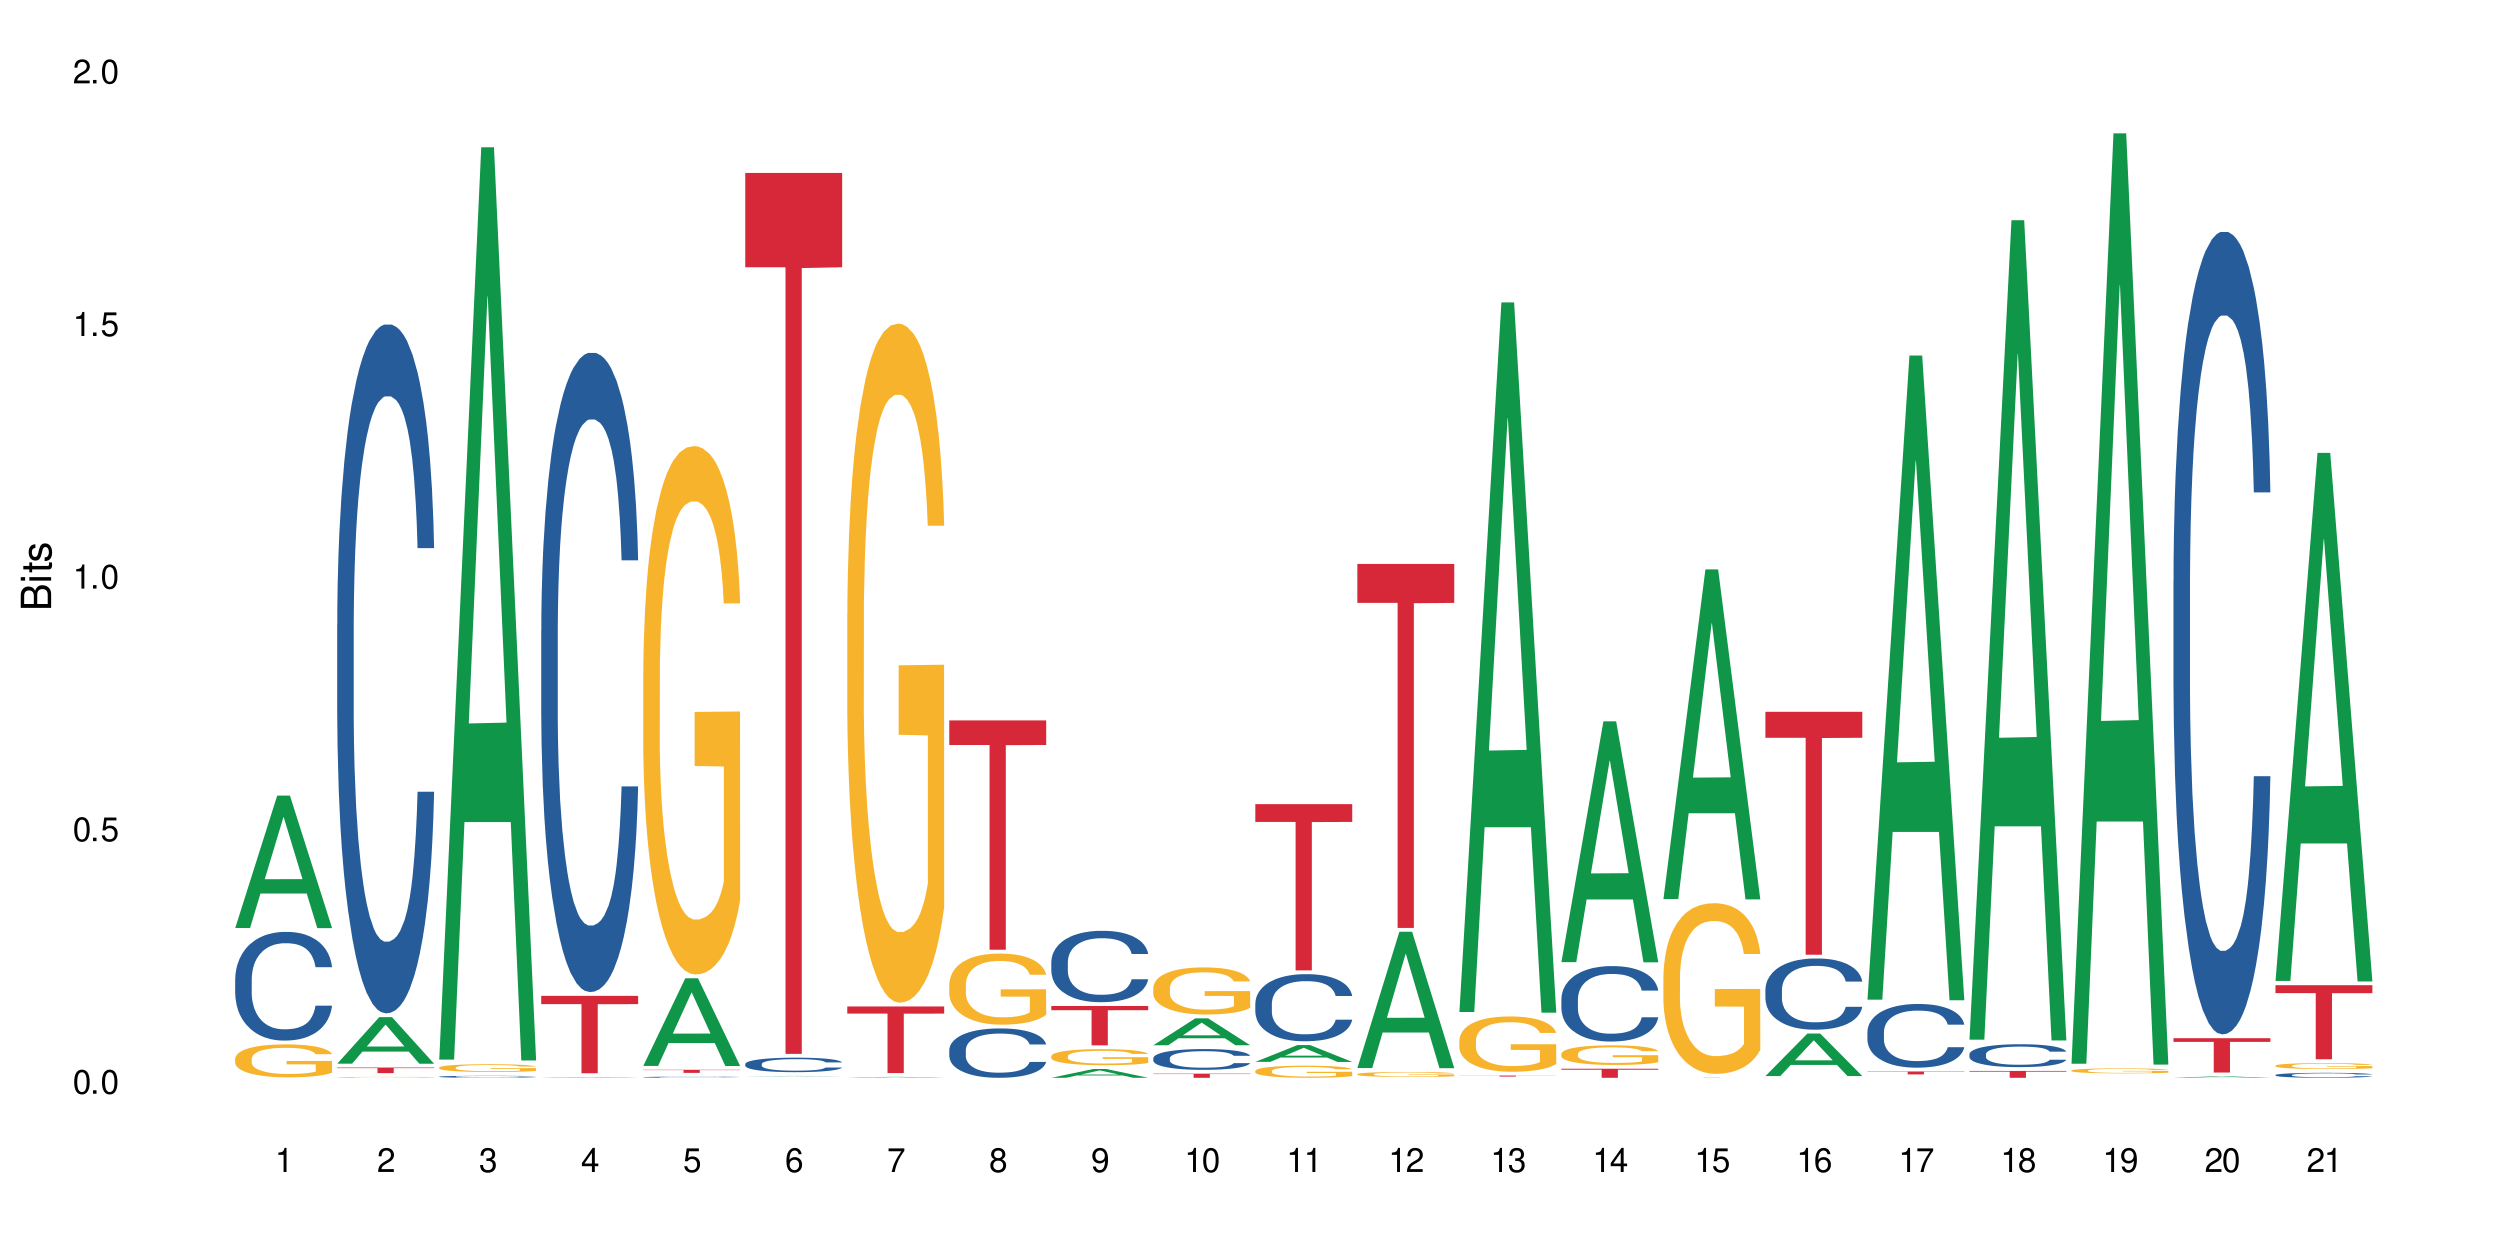 <?xml version="1.0" encoding="UTF-8"?>
<svg xmlns="http://www.w3.org/2000/svg" xmlns:xlink="http://www.w3.org/1999/xlink" width="720" height="360" viewBox="0 0 720 360">
<defs>
<g>
<g id="glyph-0-0">
</g>
<g id="glyph-0-1">
<path d="M 2.641 -6.938 C 2 -6.938 1.422 -6.656 1.078 -6.172 C 0.641 -5.562 0.406 -4.641 0.406 -3.359 C 0.406 -1.016 1.188 0.219 2.641 0.219 C 4.078 0.219 4.859 -1.016 4.859 -3.297 C 4.859 -4.641 4.656 -5.547 4.203 -6.172 C 3.844 -6.656 3.281 -6.938 2.641 -6.938 Z M 2.641 -6.188 C 3.547 -6.188 4 -5.25 4 -3.375 C 4 -1.406 3.562 -0.484 2.625 -0.484 C 1.734 -0.484 1.281 -1.438 1.281 -3.344 C 1.281 -5.25 1.734 -6.188 2.641 -6.188 Z M 2.641 -6.188 "/>
</g>
<g id="glyph-0-2">
<path d="M 1.828 -1 L 0.828 -1 L 0.828 0 L 1.828 0 Z M 1.828 -1 "/>
</g>
<g id="glyph-0-3">
<path d="M 4.562 -6.797 L 1.062 -6.797 L 0.547 -3.094 L 1.328 -3.094 C 1.719 -3.562 2.047 -3.734 2.578 -3.734 C 3.484 -3.734 4.062 -3.109 4.062 -2.094 C 4.062 -1.125 3.484 -0.531 2.578 -0.531 C 1.828 -0.531 1.375 -0.906 1.188 -1.672 L 0.328 -1.672 C 0.453 -1.109 0.547 -0.844 0.75 -0.594 C 1.125 -0.078 1.828 0.219 2.594 0.219 C 3.969 0.219 4.922 -0.781 4.922 -2.219 C 4.922 -3.562 4.031 -4.484 2.719 -4.484 C 2.25 -4.484 1.859 -4.359 1.469 -4.062 L 1.734 -5.969 L 4.562 -5.969 Z M 4.562 -6.797 "/>
</g>
<g id="glyph-0-4">
<path d="M 2.484 -4.938 L 2.484 0 L 3.328 0 L 3.328 -6.938 L 2.766 -6.938 C 2.469 -5.875 2.281 -5.734 0.984 -5.562 L 0.984 -4.938 Z M 2.484 -4.938 "/>
</g>
<g id="glyph-0-5">
<path d="M 4.859 -0.828 L 1.281 -0.828 C 1.359 -1.406 1.672 -1.781 2.5 -2.281 L 3.469 -2.828 C 4.406 -3.344 4.906 -4.062 4.906 -4.906 C 4.906 -5.484 4.672 -6.031 4.266 -6.406 C 3.859 -6.766 3.375 -6.938 2.719 -6.938 C 1.859 -6.938 1.219 -6.625 0.844 -6.031 C 0.609 -5.672 0.5 -5.234 0.484 -4.531 L 1.328 -4.531 C 1.359 -5.016 1.406 -5.281 1.531 -5.516 C 1.75 -5.938 2.188 -6.203 2.703 -6.203 C 3.469 -6.203 4.031 -5.641 4.031 -4.891 C 4.031 -4.344 3.719 -3.859 3.125 -3.516 L 2.234 -3 C 0.812 -2.172 0.406 -1.531 0.328 -0.016 L 4.859 -0.016 Z M 4.859 -0.828 "/>
</g>
<g id="glyph-0-6">
<path d="M 2.125 -3.188 L 2.578 -3.188 C 3.5 -3.188 3.984 -2.766 3.984 -1.922 C 3.984 -1.062 3.469 -0.531 2.594 -0.531 C 1.656 -0.531 1.203 -1 1.156 -2.016 L 0.312 -2.016 C 0.344 -1.453 0.438 -1.094 0.609 -0.781 C 0.953 -0.109 1.625 0.219 2.547 0.219 C 3.953 0.219 4.859 -0.625 4.859 -1.938 C 4.859 -2.828 4.516 -3.297 3.703 -3.594 C 4.344 -3.844 4.656 -4.328 4.656 -5.031 C 4.656 -6.219 3.875 -6.938 2.578 -6.938 C 1.203 -6.938 0.484 -6.172 0.453 -4.703 L 1.297 -4.703 C 1.312 -5.125 1.344 -5.359 1.453 -5.578 C 1.641 -5.969 2.062 -6.203 2.594 -6.203 C 3.344 -6.203 3.797 -5.75 3.797 -5 C 3.797 -4.516 3.609 -4.219 3.25 -4.047 C 3.016 -3.953 2.703 -3.922 2.125 -3.906 Z M 2.125 -3.188 "/>
</g>
<g id="glyph-0-7">
<path d="M 3.141 -1.672 L 3.141 0 L 3.984 0 L 3.984 -1.672 L 4.984 -1.672 L 4.984 -2.438 L 3.984 -2.438 L 3.984 -6.938 L 3.359 -6.938 L 0.266 -2.578 L 0.266 -1.672 Z M 3.141 -2.438 L 1 -2.438 L 3.141 -5.5 Z M 3.141 -2.438 "/>
</g>
<g id="glyph-0-8">
<path d="M 4.781 -5.125 C 4.609 -6.266 3.891 -6.938 2.844 -6.938 C 2.094 -6.938 1.422 -6.578 1.031 -5.953 C 0.594 -5.266 0.406 -4.422 0.406 -3.172 C 0.406 -2 0.578 -1.25 0.984 -0.641 C 1.359 -0.078 1.953 0.219 2.703 0.219 C 3.984 0.219 4.922 -0.75 4.922 -2.094 C 4.922 -3.375 4.062 -4.281 2.844 -4.281 C 2.172 -4.281 1.641 -4.031 1.281 -3.516 C 1.281 -5.234 1.828 -6.188 2.797 -6.188 C 3.391 -6.188 3.797 -5.797 3.938 -5.125 Z M 2.734 -3.531 C 3.547 -3.531 4.062 -2.953 4.062 -2.031 C 4.062 -1.156 3.484 -0.531 2.703 -0.531 C 1.922 -0.531 1.328 -1.188 1.328 -2.078 C 1.328 -2.938 1.906 -3.531 2.734 -3.531 Z M 2.734 -3.531 "/>
</g>
<g id="glyph-0-9">
<path d="M 4.984 -6.797 L 0.438 -6.797 L 0.438 -5.969 L 4.109 -5.969 C 2.5 -3.656 1.828 -2.234 1.328 0 L 2.219 0 C 2.594 -2.172 3.453 -4.047 4.984 -6.094 Z M 4.984 -6.797 "/>
</g>
<g id="glyph-0-10">
<path d="M 3.75 -3.656 C 4.469 -4.094 4.688 -4.438 4.688 -5.078 C 4.688 -6.172 3.844 -6.938 2.641 -6.938 C 1.438 -6.938 0.594 -6.172 0.594 -5.094 C 0.594 -4.438 0.812 -4.094 1.516 -3.656 C 0.734 -3.266 0.359 -2.703 0.359 -1.922 C 0.359 -0.656 1.281 0.219 2.641 0.219 C 3.984 0.219 4.922 -0.656 4.922 -1.922 C 4.922 -2.703 4.531 -3.266 3.75 -3.656 Z M 2.641 -6.188 C 3.359 -6.188 3.812 -5.75 3.812 -5.062 C 3.812 -4.406 3.344 -3.984 2.641 -3.984 C 1.922 -3.984 1.453 -4.406 1.453 -5.078 C 1.453 -5.75 1.922 -6.188 2.641 -6.188 Z M 2.641 -3.266 C 3.484 -3.266 4.062 -2.719 4.062 -1.906 C 4.062 -1.078 3.484 -0.531 2.625 -0.531 C 1.797 -0.531 1.219 -1.094 1.219 -1.906 C 1.219 -2.719 1.781 -3.266 2.641 -3.266 Z M 2.641 -3.266 "/>
</g>
<g id="glyph-0-11">
<path d="M 0.516 -1.578 C 0.672 -0.453 1.406 0.219 2.438 0.219 C 3.188 0.219 3.859 -0.141 4.266 -0.766 C 4.688 -1.453 4.891 -2.297 4.891 -3.547 C 4.891 -4.719 4.703 -5.453 4.312 -6.078 C 3.938 -6.641 3.344 -6.938 2.594 -6.938 C 1.297 -6.938 0.359 -5.969 0.359 -4.625 C 0.359 -3.344 1.234 -2.453 2.453 -2.453 C 3.094 -2.453 3.578 -2.672 4.016 -3.203 C 4 -1.484 3.469 -0.531 2.5 -0.531 C 1.906 -0.531 1.484 -0.906 1.359 -1.578 Z M 2.578 -6.203 C 3.375 -6.203 3.969 -5.531 3.969 -4.641 C 3.969 -3.797 3.391 -3.188 2.547 -3.188 C 1.734 -3.188 1.234 -3.766 1.234 -4.688 C 1.234 -5.562 1.797 -6.203 2.578 -6.203 Z M 2.578 -6.203 "/>
</g>
<g id="glyph-1-0">
</g>
<g id="glyph-1-1">
<path d="M 0 -0.953 L 0 -4.891 C 0 -5.719 -0.234 -6.344 -0.734 -6.797 C -1.188 -7.234 -1.812 -7.469 -2.5 -7.469 C -3.547 -7.469 -4.188 -7 -4.625 -5.875 C -4.984 -6.688 -5.625 -7.094 -6.531 -7.094 C -7.172 -7.094 -7.734 -6.859 -8.141 -6.391 C -8.562 -5.922 -8.75 -5.344 -8.75 -4.5 L -8.75 -0.953 Z M -4.984 -2.062 L -7.766 -2.062 L -7.766 -4.219 C -7.766 -4.844 -7.688 -5.203 -7.453 -5.5 C -7.219 -5.812 -6.859 -5.969 -6.375 -5.969 C -5.891 -5.969 -5.531 -5.812 -5.297 -5.5 C -5.062 -5.203 -4.984 -4.844 -4.984 -4.219 Z M -0.984 -2.062 L -4 -2.062 L -4 -4.781 C -4 -5.766 -3.438 -6.359 -2.484 -6.359 C -1.547 -6.359 -0.984 -5.766 -0.984 -4.781 Z M -0.984 -2.062 "/>
</g>
<g id="glyph-1-2">
<path d="M -6.281 -1.797 L -6.281 -0.797 L 0 -0.797 L 0 -1.797 Z M -8.75 -1.797 L -8.75 -0.797 L -7.484 -0.797 L -7.484 -1.797 Z M -8.75 -1.797 "/>
</g>
<g id="glyph-1-3">
<path d="M -6.281 -3.047 L -6.281 -2.016 L -8.016 -2.016 L -8.016 -1.016 L -6.281 -1.016 L -6.281 -0.172 L -5.469 -0.172 L -5.469 -1.016 L -0.719 -1.016 C -0.078 -1.016 0.281 -1.453 0.281 -2.234 C 0.281 -2.5 0.25 -2.719 0.188 -3.047 L -0.641 -3.047 C -0.609 -2.906 -0.594 -2.766 -0.594 -2.562 C -0.594 -2.141 -0.719 -2.016 -1.156 -2.016 L -5.469 -2.016 L -5.469 -3.047 Z M -6.281 -3.047 "/>
</g>
<g id="glyph-1-4">
<path d="M -4.531 -5.25 C -5.766 -5.25 -6.469 -4.422 -6.469 -2.969 C -6.469 -1.516 -5.719 -0.562 -4.547 -0.562 C -3.562 -0.562 -3.094 -1.062 -2.734 -2.562 L -2.516 -3.484 C -2.344 -4.188 -2.094 -4.469 -1.641 -4.469 C -1.047 -4.469 -0.641 -3.875 -0.641 -3 C -0.641 -2.453 -0.797 -2 -1.062 -1.75 C -1.25 -1.594 -1.422 -1.531 -1.875 -1.469 L -1.875 -0.406 C -0.422 -0.453 0.281 -1.266 0.281 -2.922 C 0.281 -4.5 -0.5 -5.516 -1.719 -5.516 C -2.656 -5.516 -3.172 -4.984 -3.469 -3.734 L -3.703 -2.766 C -3.891 -1.953 -4.156 -1.609 -4.594 -1.609 C -5.188 -1.609 -5.547 -2.125 -5.547 -2.938 C -5.547 -3.75 -5.203 -4.172 -4.531 -4.203 Z M -4.531 -5.25 "/>
</g>
</g>
</defs>
<rect x="-72" y="-36" width="864" height="432" fill="rgb(100%, 100%, 100%)" fill-opacity="1"/>
<path fill-rule="nonzero" fill="rgb(6.275%, 58.824%, 28.235%)" fill-opacity="1" d="M 67.73 267.27 L 67.762 267.234 L 79.836 229.125 L 83.504 229.125 L 95.641 267.305 L 91.379 267.305 L 88.336 257.34 L 75.008 257.34 L 72.023 267.27 L 67.73 267.27 L 76.289 253.215 L 87.113 253.18 L 81.715 235.363 L 81.656 235.324 L 81.598 235.434 L 76.258 253.18 L 76.289 253.215 Z M 67.73 267.27 "/>
<path fill-rule="nonzero" fill="rgb(14.51%, 36.078%, 60%)" fill-opacity="1" d="M 67.73 282.016 L 67.766 281.984 L 67.766 281.297 L 67.867 280.211 L 68.105 278.84 L 68.344 277.895 L 68.957 276.207 L 69.809 274.578 L 70.691 273.316 L 71.34 272.574 L 71.918 272 L 73.246 270.941 L 74.098 270.398 L 75.016 269.914 L 76.137 269.426 L 76.957 269.141 L 78.793 268.684 L 80.156 268.484 L 81.211 268.398 L 83.492 268.398 L 84.852 268.512 L 85.84 268.656 L 86.93 268.883 L 87.848 269.141 L 89.445 269.77 L 90.875 270.57 L 91.523 271.027 L 92.543 271.914 L 93.328 272.773 L 93.871 273.52 L 94.484 274.578 L 95.031 275.863 L 95.438 277.324 L 95.641 278.551 L 90.875 278.551 L 90.637 277.41 L 90.367 276.52 L 89.855 275.348 L 89.344 274.52 L 88.629 273.688 L 87.984 273.145 L 87.098 272.602 L 86.316 272.258 L 85.5 272 L 84.715 271.828 L 83.219 271.66 L 81.48 271.66 L 80.836 271.715 L 79.508 271.945 L 78.793 272.145 L 77.773 272.547 L 77.059 272.918 L 76.207 273.488 L 75.629 273.977 L 74.914 274.719 L 74.402 275.379 L 73.824 276.32 L 73.484 277.035 L 73.176 277.836 L 72.906 278.781 L 72.699 279.781 L 72.562 280.84 L 72.496 281.871 L 72.496 286.305 L 72.562 287.336 L 72.734 288.535 L 73.176 290.281 L 73.824 291.797 L 74.574 293 L 75.289 293.855 L 75.695 294.258 L 76.242 294.715 L 77.09 295.289 L 78.316 295.859 L 79.031 296.09 L 80.121 296.316 L 81.242 296.434 L 82.742 296.434 L 84.07 296.316 L 84.953 296.176 L 85.875 295.945 L 87.133 295.461 L 87.914 295 L 88.598 294.457 L 89.105 293.914 L 89.445 293.457 L 89.957 292.57 L 90.367 291.598 L 90.672 290.598 L 90.875 289.625 L 95.641 289.625 L 95.438 290.77 L 95.133 291.883 L 94.824 292.711 L 94.348 293.715 L 93.805 294.602 L 93.02 295.602 L 92.375 296.262 L 91.523 296.977 L 90.742 297.52 L 89.891 298.004 L 88.629 298.578 L 87.812 298.863 L 86.93 299.121 L 85.875 299.352 L 84.547 299.551 L 83.117 299.664 L 81.789 299.691 L 80.359 299.637 L 79.305 299.52 L 77.91 299.266 L 76.172 298.75 L 74.914 298.207 L 73.926 297.66 L 73.074 297.09 L 72.121 296.316 L 70.898 295.059 L 70.148 294.086 L 69.637 293.285 L 69.059 292.168 L 68.648 291.168 L 68.172 289.566 L 67.832 287.535 L 67.73 285.961 Z M 67.73 282.016 "/>
<path fill-rule="nonzero" fill="rgb(96.863%, 70.196%, 16.863%)" fill-opacity="1" d="M 67.73 304.852 L 67.766 304.84 L 67.766 304.668 L 67.902 304.277 L 68.242 303.742 L 68.684 303.301 L 69.16 302.953 L 69.469 302.77 L 69.977 302.512 L 70.422 302.32 L 71.543 301.93 L 72.973 301.566 L 73.754 301.41 L 74.641 301.262 L 75.898 301.098 L 76.48 301.035 L 78.25 300.898 L 80.258 300.812 L 82.469 300.785 L 83.492 300.793 L 84.887 300.828 L 86.793 300.926 L 87.883 301.012 L 88.734 301.098 L 89.617 301.211 L 90.707 301.383 L 91.727 301.59 L 92.543 301.801 L 93.363 302.059 L 94.043 302.336 L 94.621 302.641 L 95.133 303.004 L 95.438 303.309 L 95.641 303.609 L 90.91 303.609 L 90.637 303.309 L 90.332 303.074 L 89.82 302.789 L 89.312 302.578 L 88.801 302.414 L 87.848 302.188 L 87.031 302.051 L 86.008 301.93 L 85.023 301.852 L 83.898 301.801 L 83.219 301.781 L 81.414 301.781 L 79.781 301.844 L 78.828 301.91 L 78.148 301.98 L 77.195 302.113 L 76.613 302.215 L 76.273 302.285 L 75.254 302.555 L 74.574 302.797 L 74.199 302.961 L 73.723 303.223 L 73.383 303.453 L 73.008 303.801 L 72.801 304.062 L 72.531 304.652 L 72.496 306.211 L 72.598 306.539 L 72.801 306.895 L 73.074 307.207 L 73.484 307.539 L 73.891 307.789 L 74.605 308.125 L 75.219 308.352 L 75.695 308.5 L 76.613 308.734 L 76.988 308.812 L 77.875 308.969 L 78.793 309.09 L 79.918 309.191 L 80.766 309.246 L 82.129 309.289 L 83.863 309.289 L 85.906 309.234 L 87.199 309.168 L 88.086 309.098 L 88.664 309.035 L 89.379 308.941 L 89.891 308.855 L 90.367 308.758 L 90.945 308.613 L 90.945 306.539 L 82.539 306.531 L 82.539 305.562 L 95.609 305.551 L 95.641 308.941 L 94.926 309.176 L 94.043 309.402 L 93.191 309.574 L 92.305 309.723 L 91.047 309.887 L 90.027 309.992 L 88.461 310.113 L 87.031 310.191 L 85.531 310.242 L 84.207 310.27 L 82.641 310.277 L 81.242 310.258 L 79.746 310.207 L 78.555 310.137 L 77.465 310.051 L 76.375 309.938 L 75.016 309.758 L 74.129 309.609 L 73.211 309.426 L 72.293 309.211 L 71.477 308.977 L 70.93 308.793 L 70.387 308.586 L 69.809 308.328 L 69.262 308.031 L 68.855 307.762 L 68.48 307.461 L 68.207 307.172 L 67.934 306.785 L 67.801 306.473 L 67.73 306.203 Z M 67.73 304.852 "/>
<path fill-rule="nonzero" fill="rgb(6.275%, 58.824%, 28.235%)" fill-opacity="1" d="M 97.109 306.34 L 97.141 306.328 L 109.219 292.934 L 112.887 292.934 L 125.023 306.355 L 120.758 306.355 L 117.715 302.852 L 104.387 302.852 L 101.406 306.34 L 97.109 306.34 L 105.668 301.402 L 116.492 301.391 L 111.098 295.129 L 111.035 295.117 L 110.977 295.152 L 105.641 301.391 L 105.668 301.402 Z M 97.109 306.34 "/>
<path fill-rule="nonzero" fill="rgb(14.51%, 36.078%, 60%)" fill-opacity="1" d="M 97.109 179.793 L 97.145 179.613 L 97.145 175.262 L 97.246 168.371 L 97.484 159.668 L 97.723 153.688 L 98.336 142.988 L 99.188 132.652 L 100.074 124.676 L 100.719 119.961 L 101.297 116.336 L 102.625 109.629 L 103.477 106.184 L 104.395 103.102 L 105.52 100.02 L 106.336 98.203 L 108.172 95.305 L 109.535 94.035 L 110.59 93.492 L 112.871 93.492 L 114.23 94.215 L 115.219 95.121 L 116.309 96.574 L 117.227 98.203 L 118.828 102.195 L 120.258 107.27 L 120.902 110.172 L 121.926 115.793 L 122.707 121.23 L 123.254 125.945 L 123.863 132.652 L 124.41 140.812 L 124.816 150.059 L 125.023 157.855 L 120.258 157.855 L 120.02 150.602 L 119.746 144.984 L 119.234 137.551 L 118.727 132.293 L 118.012 127.031 L 117.363 123.59 L 116.48 120.145 L 115.695 117.969 L 114.879 116.336 L 114.098 115.25 L 112.598 114.16 L 110.863 114.16 L 110.215 114.523 L 108.887 115.973 L 108.172 117.242 L 107.152 119.781 L 106.438 122.137 L 105.586 125.766 L 105.008 128.848 L 104.293 133.559 L 103.781 137.73 L 103.203 143.715 L 102.863 148.246 L 102.559 153.324 L 102.285 159.305 L 102.082 165.652 L 101.945 172.359 L 101.875 178.887 L 101.875 206.992 L 101.945 213.52 L 102.113 221.133 L 102.559 232.191 L 103.203 241.801 L 103.953 249.418 L 104.668 254.855 L 105.074 257.395 L 105.621 260.297 L 106.473 263.922 L 107.695 267.547 L 108.41 269 L 109.5 270.449 L 110.625 271.176 L 112.121 271.176 L 113.449 270.449 L 114.336 269.543 L 115.254 268.09 L 116.512 265.008 L 117.297 262.109 L 117.977 258.664 L 118.488 255.219 L 118.828 252.316 L 119.34 246.695 L 119.746 240.531 L 120.055 234.188 L 120.258 228.023 L 125.023 228.023 L 124.816 235.273 L 124.512 242.348 L 124.207 247.605 L 123.73 253.949 L 123.184 259.57 L 122.402 265.914 L 121.754 270.086 L 120.902 274.617 L 120.121 278.062 L 119.27 281.145 L 118.012 284.773 L 117.195 286.586 L 116.309 288.219 L 115.254 289.668 L 113.926 290.938 L 112.496 291.66 L 111.168 291.844 L 109.738 291.48 L 108.684 290.754 L 107.289 289.125 L 105.551 285.859 L 104.293 282.414 L 103.305 278.969 L 102.457 275.344 L 101.504 270.449 L 100.277 262.473 L 99.527 256.305 L 99.016 251.23 L 98.438 244.16 L 98.031 237.812 L 97.555 227.66 L 97.215 214.785 L 97.109 204.816 Z M 97.109 179.793 "/>
<path fill-rule="nonzero" fill="rgb(96.863%, 70.196%, 16.863%)" fill-opacity="1" d="M 97.109 310.258 L 97.145 310.258 L 97.145 310.25 L 97.281 310.242 L 97.621 310.227 L 98.062 310.215 L 98.539 310.207 L 98.848 310.199 L 99.359 310.191 L 99.801 310.188 L 100.922 310.176 L 102.352 310.168 L 103.137 310.164 L 104.02 310.16 L 105.281 310.156 L 105.859 310.152 L 107.629 310.148 L 109.637 310.148 L 111.852 310.145 L 112.871 310.148 L 116.172 310.148 L 117.262 310.152 L 118.113 310.156 L 118.996 310.156 L 120.086 310.164 L 121.109 310.168 L 121.926 310.176 L 122.742 310.18 L 123.422 310.188 L 124 310.195 L 124.512 310.207 L 124.816 310.215 L 125.023 310.223 L 120.293 310.223 L 120.02 310.215 L 119.711 310.207 L 119.203 310.199 L 118.18 310.191 L 117.227 310.184 L 116.41 310.18 L 115.391 310.176 L 113.277 310.176 L 112.598 310.172 L 110.793 310.172 L 109.16 310.176 L 108.207 310.176 L 107.527 310.18 L 106.574 310.184 L 105.996 310.184 L 105.656 310.188 L 104.633 310.195 L 103.953 310.199 L 103.578 310.207 L 103.102 310.211 L 102.762 310.219 L 102.387 310.227 L 102.184 310.234 L 101.91 310.25 L 101.875 310.293 L 101.98 310.301 L 102.184 310.312 L 102.457 310.32 L 102.863 310.328 L 103.273 310.336 L 103.988 310.344 L 104.598 310.352 L 105.074 310.355 L 105.996 310.363 L 106.371 310.363 L 107.254 310.367 L 108.172 310.371 L 109.297 310.375 L 110.148 310.375 L 111.508 310.379 L 113.246 310.379 L 115.289 310.375 L 116.582 310.375 L 117.465 310.371 L 118.043 310.371 L 118.758 310.367 L 119.27 310.367 L 119.746 310.363 L 120.324 310.359 L 120.324 310.301 L 111.918 310.301 L 111.918 310.277 L 124.988 310.277 L 125.023 310.367 L 124.309 310.375 L 123.422 310.379 L 122.57 310.387 L 121.688 310.391 L 120.426 310.395 L 119.406 310.395 L 117.84 310.398 L 116.41 310.402 L 109.125 310.402 L 107.934 310.398 L 106.848 310.398 L 105.758 310.395 L 104.395 310.391 L 103.512 310.387 L 102.59 310.383 L 101.672 310.375 L 100.855 310.367 L 100.312 310.363 L 99.766 310.359 L 99.188 310.352 L 98.645 310.344 L 98.234 310.336 L 97.859 310.328 L 97.586 310.32 L 97.316 310.309 L 97.18 310.301 L 97.109 310.293 Z M 97.109 310.258 "/>
<path fill-rule="nonzero" fill="rgb(83.922%, 15.686%, 22.353%)" fill-opacity="1" d="M 97.109 307.445 L 125.023 307.445 L 125.023 307.617 L 113.391 307.621 L 113.391 309.055 L 108.711 309.055 L 108.711 307.621 L 108.641 307.617 L 97.109 307.617 Z M 97.109 307.445 "/>
<path fill-rule="nonzero" fill="rgb(6.275%, 58.824%, 28.235%)" fill-opacity="1" d="M 126.492 305.16 L 126.52 304.91 L 138.598 42.41 L 142.266 42.41 L 154.402 305.406 L 150.137 305.406 L 147.098 236.754 L 133.766 236.754 L 130.785 305.16 L 126.492 305.16 L 135.051 208.355 L 145.875 208.109 L 140.477 85.379 L 140.418 85.133 L 140.359 85.871 L 135.02 208.109 L 135.051 208.355 Z M 126.492 305.16 "/>
<path fill-rule="nonzero" fill="rgb(14.51%, 36.078%, 60%)" fill-opacity="1" d="M 126.492 310.078 L 126.527 310.078 L 126.527 310.066 L 126.629 310.047 L 126.867 310.023 L 127.105 310.004 L 127.715 309.973 L 128.566 309.945 L 129.453 309.922 L 130.098 309.906 L 130.68 309.895 L 132.004 309.875 L 132.855 309.867 L 133.777 309.859 L 134.898 309.848 L 135.715 309.844 L 137.555 309.836 L 138.914 309.832 L 143.613 309.832 L 144.602 309.836 L 145.688 309.84 L 146.609 309.844 L 148.207 309.855 L 149.637 309.871 L 150.285 309.879 L 151.305 309.895 L 152.09 309.91 L 152.633 309.926 L 153.246 309.945 L 153.789 309.969 L 154.199 309.992 L 154.402 310.016 L 149.637 310.016 L 149.398 309.996 L 149.125 309.98 L 148.617 309.957 L 148.105 309.941 L 147.391 309.926 L 146.742 309.918 L 145.859 309.906 L 145.078 309.902 L 144.258 309.895 L 143.477 309.895 L 141.98 309.891 L 139.598 309.891 L 138.27 309.895 L 137.555 309.898 L 136.531 309.906 L 135.816 309.914 L 134.969 309.922 L 134.387 309.934 L 133.672 309.945 L 133.164 309.957 L 132.586 309.977 L 132.242 309.988 L 131.938 310.004 L 131.664 310.02 L 131.461 310.039 L 131.324 310.059 L 131.258 310.078 L 131.258 310.16 L 131.324 310.176 L 131.496 310.199 L 131.938 310.23 L 132.586 310.258 L 133.332 310.281 L 134.047 310.297 L 134.457 310.305 L 135 310.312 L 135.852 310.324 L 137.078 310.332 L 137.793 310.336 L 138.883 310.344 L 142.828 310.344 L 143.715 310.34 L 144.633 310.336 L 145.895 310.328 L 146.676 310.316 L 147.355 310.309 L 147.867 310.297 L 148.207 310.289 L 148.719 310.273 L 149.125 310.254 L 149.434 310.238 L 149.637 310.219 L 154.402 310.219 L 154.199 310.242 L 153.891 310.262 L 153.586 310.277 L 153.109 310.293 L 152.566 310.312 L 151.781 310.328 L 151.137 310.34 L 150.285 310.355 L 149.5 310.363 L 148.648 310.371 L 147.391 310.383 L 146.574 310.391 L 145.688 310.395 L 144.633 310.398 L 143.305 310.402 L 138.062 310.402 L 136.668 310.395 L 134.934 310.387 L 133.672 310.375 L 132.688 310.367 L 131.836 310.355 L 130.883 310.344 L 129.656 310.32 L 128.906 310.301 L 128.398 310.285 L 127.82 310.266 L 127.41 310.246 L 126.934 310.219 L 126.594 310.18 L 126.492 310.152 Z M 126.492 310.078 "/>
<path fill-rule="nonzero" fill="rgb(96.863%, 70.196%, 16.863%)" fill-opacity="1" d="M 126.492 307.457 L 126.527 307.457 L 126.527 307.414 L 126.66 307.32 L 127.004 307.195 L 127.445 307.09 L 127.922 307.008 L 128.227 306.965 L 128.738 306.906 L 129.18 306.859 L 130.305 306.77 L 131.734 306.684 L 132.516 306.645 L 133.402 306.609 L 134.66 306.57 L 135.238 306.559 L 137.008 306.523 L 139.016 306.504 L 141.23 306.496 L 142.25 306.5 L 143.648 306.508 L 145.551 306.531 L 146.641 306.551 L 147.492 306.57 L 148.379 306.598 L 149.469 306.641 L 150.488 306.688 L 151.305 306.738 L 152.121 306.797 L 152.805 306.863 L 153.383 306.938 L 153.891 307.023 L 154.199 307.094 L 154.402 307.164 L 149.672 307.164 L 149.398 307.094 L 149.094 307.039 L 148.582 306.969 L 148.07 306.922 L 147.562 306.883 L 146.609 306.828 L 145.789 306.797 L 144.77 306.77 L 143.781 306.75 L 142.66 306.738 L 141.98 306.734 L 140.176 306.734 L 138.539 306.746 L 137.586 306.766 L 136.906 306.781 L 135.953 306.812 L 135.375 306.836 L 135.035 306.852 L 134.016 306.914 L 133.332 306.973 L 132.957 307.012 L 132.48 307.074 L 132.141 307.129 L 131.766 307.211 L 131.562 307.27 L 131.289 307.41 L 131.258 307.777 L 131.359 307.855 L 131.562 307.941 L 131.836 308.012 L 132.242 308.09 L 132.652 308.152 L 133.367 308.23 L 133.98 308.285 L 134.457 308.32 L 135.375 308.375 L 135.75 308.391 L 136.633 308.43 L 137.555 308.457 L 138.676 308.48 L 139.527 308.496 L 140.891 308.504 L 142.625 308.504 L 144.668 308.492 L 145.961 308.477 L 146.848 308.461 L 147.426 308.445 L 148.141 308.422 L 148.648 308.402 L 149.125 308.379 L 149.707 308.344 L 149.707 307.855 L 141.297 307.855 L 141.297 307.625 L 154.367 307.621 L 154.402 308.422 L 153.688 308.477 L 152.805 308.531 L 151.953 308.57 L 151.066 308.605 L 149.809 308.645 L 148.785 308.672 L 147.219 308.699 L 145.789 308.719 L 144.293 308.73 L 142.965 308.734 L 141.398 308.738 L 140.004 308.734 L 138.508 308.723 L 137.316 308.703 L 136.227 308.684 L 135.137 308.656 L 133.777 308.613 L 132.891 308.582 L 131.973 308.539 L 131.051 308.484 L 130.234 308.43 L 129.691 308.387 L 129.145 308.34 L 128.566 308.277 L 128.023 308.207 L 127.613 308.145 L 127.242 308.074 L 126.969 308.004 L 126.695 307.914 L 126.559 307.84 L 126.492 307.777 Z M 126.492 307.457 "/>
<path fill-rule="nonzero" fill="rgb(6.275%, 58.824%, 28.235%)" fill-opacity="1" d="M 155.871 310.402 L 155.902 310.402 L 167.977 310.195 L 171.645 310.195 L 183.781 310.402 L 179.52 310.402 L 176.477 310.352 L 163.148 310.352 L 160.164 310.402 L 155.871 310.402 L 164.43 310.328 L 175.254 310.328 L 169.855 310.23 L 169.738 310.23 L 164.398 310.328 L 164.43 310.328 Z M 155.871 310.402 "/>
<path fill-rule="nonzero" fill="rgb(14.51%, 36.078%, 60%)" fill-opacity="1" d="M 155.871 181.734 L 155.906 181.562 L 155.906 177.527 L 156.008 171.133 L 156.246 163.055 L 156.484 157.504 L 157.098 147.578 L 157.949 137.984 L 158.832 130.582 L 159.48 126.207 L 160.059 122.844 L 161.387 116.617 L 162.238 113.422 L 163.156 110.559 L 164.277 107.699 L 165.098 106.016 L 166.934 103.324 L 168.297 102.148 L 169.352 101.641 L 171.633 101.641 L 172.992 102.316 L 173.98 103.156 L 175.07 104.504 L 175.988 106.016 L 177.59 109.719 L 179.016 114.43 L 179.664 117.121 L 180.684 122.336 L 181.469 127.387 L 182.012 131.762 L 182.625 137.984 L 183.172 145.559 L 183.578 154.137 L 183.781 161.375 L 179.016 161.375 L 178.777 154.645 L 178.508 149.426 L 177.996 142.527 L 177.484 137.648 L 176.77 132.77 L 176.125 129.574 L 175.238 126.375 L 174.457 124.355 L 173.641 122.844 L 172.855 121.832 L 171.359 120.824 L 169.621 120.824 L 168.977 121.16 L 167.648 122.508 L 166.934 123.684 L 165.914 126.039 L 165.199 128.227 L 164.348 131.594 L 163.77 134.453 L 163.055 138.828 L 162.543 142.695 L 161.965 148.25 L 161.625 152.457 L 161.316 157.168 L 161.047 162.719 L 160.84 168.609 L 160.703 174.832 L 160.637 180.891 L 160.637 206.973 L 160.703 213.027 L 160.875 220.094 L 161.316 230.359 L 161.965 239.277 L 162.715 246.344 L 163.43 251.391 L 163.836 253.746 L 164.383 256.438 L 165.23 259.805 L 166.457 263.168 L 167.172 264.516 L 168.262 265.859 L 169.383 266.535 L 170.883 266.535 L 172.211 265.859 L 173.094 265.02 L 174.016 263.672 L 175.273 260.812 L 176.055 258.121 L 176.738 254.926 L 177.246 251.727 L 177.59 249.035 L 178.098 243.82 L 178.508 238.098 L 178.812 232.211 L 179.016 226.488 L 183.781 226.488 L 183.578 233.219 L 183.273 239.781 L 182.965 244.66 L 182.488 250.551 L 181.945 255.766 L 181.16 261.656 L 180.516 265.523 L 179.664 269.73 L 178.883 272.926 L 178.031 275.789 L 176.77 279.152 L 175.953 280.836 L 175.07 282.352 L 174.016 283.695 L 172.688 284.875 L 171.258 285.547 L 169.93 285.715 L 168.5 285.379 L 167.445 284.707 L 166.051 283.191 L 164.312 280.164 L 163.055 276.965 L 162.066 273.77 L 161.215 270.402 L 160.262 265.859 L 159.039 258.457 L 158.289 252.738 L 157.777 248.027 L 157.199 241.465 L 156.789 235.574 L 156.312 226.152 L 155.973 214.207 L 155.871 204.953 Z M 155.871 181.734 "/>
<path fill-rule="nonzero" fill="rgb(83.922%, 15.686%, 22.353%)" fill-opacity="1" d="M 155.871 286.809 L 183.781 286.809 L 183.781 289.195 L 172.148 289.215 L 172.148 309.105 L 167.469 309.105 L 167.469 289.234 L 167.402 289.195 L 155.871 289.195 Z M 155.871 286.809 "/>
<path fill-rule="nonzero" fill="rgb(6.275%, 58.824%, 28.235%)" fill-opacity="1" d="M 185.25 306.98 L 185.281 306.957 L 197.359 281.746 L 201.027 281.746 L 213.164 307.004 L 208.898 307.004 L 205.855 300.41 L 192.527 300.41 L 189.547 306.98 L 185.25 306.98 L 193.809 297.684 L 204.633 297.66 L 199.238 285.871 L 199.176 285.848 L 199.117 285.918 L 193.781 297.66 L 193.809 297.684 Z M 185.25 306.98 "/>
<path fill-rule="nonzero" fill="rgb(14.51%, 36.078%, 60%)" fill-opacity="1" d="M 185.25 310.223 L 185.285 310.219 L 185.285 310.215 L 185.387 310.203 L 185.625 310.188 L 185.863 310.18 L 186.477 310.16 L 187.328 310.145 L 188.215 310.129 L 188.859 310.121 L 189.438 310.117 L 190.766 310.105 L 191.617 310.102 L 192.535 310.094 L 193.66 310.09 L 194.477 310.086 L 196.312 310.082 L 197.676 310.082 L 198.73 310.078 L 201.012 310.078 L 202.371 310.082 L 203.359 310.082 L 204.449 310.086 L 205.367 310.086 L 206.969 310.094 L 208.398 310.102 L 209.043 310.105 L 210.066 310.117 L 210.848 310.125 L 211.395 310.133 L 212.004 310.145 L 212.551 310.156 L 212.957 310.172 L 213.164 310.184 L 208.398 310.184 L 208.16 310.172 L 207.887 310.164 L 207.375 310.152 L 206.867 310.145 L 206.152 310.133 L 205.504 310.129 L 204.621 310.125 L 203.836 310.121 L 203.02 310.117 L 202.238 310.113 L 198.355 310.113 L 197.027 310.117 L 196.312 310.117 L 195.293 310.121 L 194.578 310.125 L 193.727 310.133 L 193.148 310.137 L 192.434 310.145 L 191.922 310.152 L 191.344 310.16 L 191.004 310.168 L 190.699 310.176 L 190.426 310.188 L 190.223 310.199 L 190.086 310.207 L 190.016 310.219 L 190.016 310.266 L 190.086 310.277 L 190.254 310.289 L 190.699 310.305 L 191.344 310.32 L 192.094 310.336 L 192.809 310.344 L 193.215 310.348 L 193.762 310.352 L 194.613 310.359 L 195.836 310.363 L 196.551 310.367 L 197.641 310.367 L 198.766 310.371 L 200.262 310.371 L 201.59 310.367 L 202.477 310.367 L 203.395 310.363 L 204.652 310.359 L 205.438 310.355 L 206.117 310.352 L 206.629 310.344 L 206.969 310.34 L 207.48 310.332 L 207.887 310.32 L 208.195 310.309 L 208.398 310.301 L 213.164 310.301 L 212.957 310.312 L 212.652 310.324 L 212.348 310.332 L 211.871 310.344 L 211.324 310.352 L 210.543 310.363 L 209.895 310.367 L 209.043 310.375 L 208.262 310.383 L 207.41 310.387 L 206.152 310.391 L 205.336 310.395 L 204.449 310.398 L 203.395 310.402 L 196.824 310.402 L 195.43 310.398 L 193.691 310.395 L 192.434 310.387 L 191.445 310.383 L 190.598 310.379 L 189.645 310.367 L 188.418 310.355 L 187.668 310.348 L 187.156 310.336 L 186.578 310.324 L 186.172 310.316 L 185.695 310.301 L 185.355 310.277 L 185.25 310.262 Z M 185.25 310.223 "/>
<path fill-rule="nonzero" fill="rgb(96.863%, 70.196%, 16.863%)" fill-opacity="1" d="M 185.25 193.645 L 185.285 193.508 L 185.285 190.727 L 185.422 184.473 L 185.762 175.855 L 186.203 168.766 L 186.68 163.207 L 186.988 160.289 L 187.5 156.117 L 187.941 153.062 L 189.062 146.805 L 190.492 140.969 L 191.277 138.465 L 192.16 136.105 L 193.422 133.465 L 194 132.488 L 195.77 130.266 L 197.777 128.875 L 199.992 128.461 L 201.012 128.598 L 202.406 129.156 L 204.312 130.684 L 205.402 132.074 L 206.254 133.465 L 207.137 135.27 L 208.227 138.051 L 209.25 141.387 L 210.066 144.723 L 210.883 148.891 L 211.562 153.34 L 212.141 158.203 L 212.652 164.039 L 212.957 168.906 L 213.164 173.77 L 208.434 173.77 L 208.16 168.906 L 207.852 165.152 L 207.344 160.566 L 206.832 157.23 L 206.32 154.59 L 205.367 150.977 L 204.551 148.75 L 203.531 146.805 L 202.543 145.555 L 201.422 144.723 L 200.738 144.441 L 198.934 144.441 L 197.301 145.418 L 196.348 146.527 L 195.668 147.641 L 194.715 149.727 L 194.137 151.395 L 193.797 152.504 L 192.773 156.812 L 192.094 160.703 L 191.719 163.348 L 191.242 167.516 L 190.902 171.27 L 190.527 176.828 L 190.324 180.996 L 190.051 190.449 L 190.016 215.469 L 190.121 220.75 L 190.324 226.449 L 190.598 231.449 L 191.004 236.734 L 191.414 240.762 L 192.129 246.184 L 192.738 249.797 L 193.215 252.16 L 194.137 255.914 L 194.512 257.164 L 195.395 259.664 L 196.312 261.613 L 197.438 263.281 L 198.289 264.113 L 199.648 264.809 L 201.387 264.809 L 203.43 263.973 L 204.723 262.863 L 205.605 261.75 L 206.184 260.777 L 206.898 259.25 L 207.41 257.859 L 207.887 256.332 L 208.465 253.969 L 208.465 220.75 L 200.059 220.609 L 200.059 205.043 L 213.129 204.902 L 213.164 259.25 L 212.449 263 L 211.562 266.617 L 210.711 269.395 L 209.828 271.758 L 208.566 274.398 L 207.547 276.066 L 205.98 278.012 L 204.551 279.262 L 203.055 280.098 L 201.727 280.516 L 200.16 280.652 L 198.766 280.375 L 197.266 279.543 L 196.074 278.43 L 194.988 277.039 L 193.898 275.234 L 192.535 272.312 L 191.652 269.949 L 190.73 267.031 L 189.812 263.559 L 188.996 259.805 L 188.453 256.887 L 187.906 253.551 L 187.328 249.379 L 186.785 244.656 L 186.375 240.348 L 186 235.48 L 185.727 230.895 L 185.457 224.641 L 185.32 219.637 L 185.25 215.328 Z M 185.25 193.645 "/>
<path fill-rule="nonzero" fill="rgb(83.922%, 15.686%, 22.353%)" fill-opacity="1" d="M 185.25 308.098 L 213.164 308.098 L 213.164 308.191 L 201.531 308.191 L 201.531 308.988 L 196.852 308.988 L 196.852 308.191 L 185.25 308.191 Z M 185.25 308.098 "/>
<path fill-rule="nonzero" fill="rgb(6.275%, 58.824%, 28.235%)" fill-opacity="1" d="M 214.633 310 L 214.66 310 L 226.738 309.875 L 230.406 309.875 L 242.543 310 L 238.277 310 L 235.238 309.969 L 221.906 309.969 L 218.926 310 L 214.633 310 L 223.191 309.953 L 234.016 309.953 L 228.617 309.895 L 228.5 309.895 L 223.16 309.953 L 223.191 309.953 Z M 214.633 310 "/>
<path fill-rule="nonzero" fill="rgb(14.51%, 36.078%, 60%)" fill-opacity="1" d="M 214.633 306.426 L 214.668 306.422 L 214.668 306.332 L 214.77 306.184 L 215.008 306.004 L 215.246 305.875 L 215.859 305.652 L 216.707 305.434 L 217.594 305.266 L 218.238 305.168 L 218.82 305.09 L 220.145 304.949 L 220.996 304.879 L 221.918 304.812 L 223.039 304.746 L 223.855 304.711 L 225.695 304.648 L 227.055 304.621 L 228.109 304.609 L 230.391 304.609 L 231.754 304.625 L 232.742 304.645 L 233.828 304.676 L 234.75 304.711 L 236.348 304.793 L 237.777 304.898 L 238.426 304.961 L 239.445 305.078 L 240.23 305.195 L 240.773 305.293 L 241.387 305.434 L 241.93 305.605 L 242.34 305.801 L 242.543 305.965 L 237.777 305.965 L 237.539 305.812 L 237.266 305.695 L 236.758 305.535 L 236.246 305.426 L 235.531 305.316 L 234.883 305.242 L 234 305.172 L 233.219 305.125 L 232.398 305.09 L 231.617 305.066 L 230.121 305.043 L 228.383 305.043 L 227.738 305.051 L 226.41 305.082 L 225.695 305.109 L 224.672 305.164 L 223.957 305.211 L 223.109 305.289 L 222.527 305.355 L 221.812 305.453 L 221.305 305.539 L 220.727 305.668 L 220.383 305.762 L 220.078 305.867 L 219.805 305.996 L 219.602 306.129 L 219.465 306.27 L 219.398 306.406 L 219.398 307 L 219.465 307.137 L 219.637 307.297 L 220.078 307.527 L 220.727 307.73 L 221.473 307.891 L 222.188 308.004 L 222.598 308.059 L 223.141 308.121 L 223.992 308.195 L 225.219 308.273 L 225.934 308.305 L 227.023 308.332 L 228.145 308.348 L 229.645 308.348 L 230.969 308.332 L 231.855 308.312 L 232.773 308.285 L 234.035 308.219 L 234.816 308.156 L 235.496 308.086 L 236.008 308.012 L 236.348 307.953 L 236.859 307.832 L 237.266 307.703 L 237.574 307.57 L 237.777 307.441 L 242.543 307.441 L 242.34 307.594 L 242.031 307.742 L 241.727 307.852 L 241.25 307.984 L 240.707 308.105 L 239.922 308.238 L 239.277 308.324 L 238.426 308.422 L 237.641 308.492 L 236.789 308.559 L 235.531 308.637 L 234.715 308.672 L 233.828 308.707 L 232.773 308.738 L 231.445 308.766 L 230.016 308.781 L 228.691 308.785 L 227.262 308.777 L 226.203 308.762 L 224.809 308.727 L 223.074 308.656 L 221.812 308.586 L 220.828 308.512 L 219.977 308.438 L 219.023 308.332 L 217.797 308.164 L 217.047 308.035 L 216.539 307.93 L 215.961 307.781 L 215.551 307.648 L 215.074 307.434 L 214.734 307.164 L 214.633 306.953 Z M 214.633 306.426 "/>
<path fill-rule="nonzero" fill="rgb(83.922%, 15.686%, 22.353%)" fill-opacity="1" d="M 214.633 49.812 L 242.543 49.812 L 242.543 76.969 L 230.91 77.207 L 230.91 303.516 L 226.23 303.516 L 226.23 77.445 L 226.164 76.969 L 214.633 76.969 Z M 214.633 49.812 "/>
<path fill-rule="nonzero" fill="rgb(6.275%, 58.824%, 28.235%)" fill-opacity="1" d="M 244.012 310.402 L 244.043 310.402 L 256.117 310.145 L 259.785 310.145 L 271.922 310.402 L 267.66 310.402 L 264.617 310.336 L 251.289 310.336 L 248.305 310.402 L 244.012 310.402 L 252.57 310.309 L 263.395 310.309 L 257.996 310.188 L 257.879 310.188 L 252.539 310.309 L 252.57 310.309 Z M 244.012 310.402 "/>
<path fill-rule="nonzero" fill="rgb(96.863%, 70.196%, 16.863%)" fill-opacity="1" d="M 244.012 176.961 L 244.047 176.781 L 244.047 173.211 L 244.184 165.172 L 244.523 154.098 L 244.965 144.988 L 245.441 137.844 L 245.75 134.094 L 246.258 128.734 L 246.703 124.805 L 247.824 116.77 L 249.254 109.266 L 250.035 106.051 L 250.922 103.016 L 252.18 99.621 L 252.762 98.371 L 254.531 95.512 L 256.539 93.727 L 258.75 93.191 L 259.773 93.367 L 261.168 94.082 L 263.074 96.047 L 264.164 97.836 L 265.016 99.621 L 265.898 101.941 L 266.988 105.516 L 268.008 109.801 L 268.824 114.09 L 269.645 119.445 L 270.324 125.164 L 270.902 131.414 L 271.414 138.918 L 271.719 145.168 L 271.922 151.418 L 267.191 151.418 L 266.918 145.168 L 266.613 140.344 L 266.102 134.449 L 265.594 130.164 L 265.082 126.77 L 264.129 122.125 L 263.312 119.27 L 262.289 116.77 L 261.305 115.16 L 260.18 114.09 L 259.5 113.73 L 257.695 113.73 L 256.062 114.98 L 255.109 116.41 L 254.43 117.84 L 253.477 120.52 L 252.895 122.66 L 252.555 124.09 L 251.535 129.629 L 250.855 134.629 L 250.48 138.023 L 250.004 143.383 L 249.664 148.203 L 249.289 155.348 L 249.082 160.707 L 248.812 172.852 L 248.777 205.004 L 248.879 211.793 L 249.082 219.117 L 249.355 225.547 L 249.766 232.332 L 250.172 237.512 L 250.887 244.48 L 251.5 249.125 L 251.977 252.16 L 252.895 256.98 L 253.27 258.59 L 254.156 261.805 L 255.074 264.305 L 256.199 266.449 L 257.051 267.52 L 258.41 268.414 L 260.145 268.414 L 262.188 267.344 L 263.48 265.914 L 264.367 264.484 L 264.945 263.234 L 265.66 261.27 L 266.172 259.484 L 266.648 257.52 L 267.227 254.48 L 267.227 211.793 L 258.82 211.613 L 258.82 191.609 L 271.891 191.43 L 271.922 261.27 L 271.207 266.09 L 270.324 270.734 L 269.473 274.309 L 268.586 277.344 L 267.328 280.738 L 266.309 282.883 L 264.742 285.383 L 263.312 286.988 L 261.812 288.062 L 260.488 288.598 L 258.922 288.777 L 257.527 288.418 L 256.027 287.348 L 254.836 285.918 L 253.746 284.133 L 252.656 281.809 L 251.297 278.059 L 250.41 275.023 L 249.492 271.273 L 248.574 266.805 L 247.758 261.984 L 247.211 258.234 L 246.668 253.945 L 246.09 248.586 L 245.543 242.516 L 245.137 236.977 L 244.762 230.727 L 244.488 224.832 L 244.215 216.793 L 244.082 210.363 L 244.012 204.824 Z M 244.012 176.961 "/>
<path fill-rule="nonzero" fill="rgb(83.922%, 15.686%, 22.353%)" fill-opacity="1" d="M 244.012 289.867 L 271.922 289.867 L 271.922 291.922 L 260.289 291.941 L 260.289 309.051 L 255.609 309.051 L 255.609 291.957 L 255.543 291.922 L 244.012 291.922 Z M 244.012 289.867 "/>
<path fill-rule="nonzero" fill="rgb(14.51%, 36.078%, 60%)" fill-opacity="1" d="M 273.391 302.379 L 273.426 302.367 L 273.426 302.055 L 273.527 301.562 L 273.766 300.938 L 274.004 300.512 L 274.617 299.746 L 275.469 299.004 L 276.355 298.434 L 277 298.094 L 277.578 297.836 L 278.906 297.355 L 279.758 297.109 L 280.676 296.887 L 281.801 296.668 L 282.617 296.539 L 284.453 296.328 L 285.816 296.238 L 286.871 296.199 L 289.152 296.199 L 290.512 296.254 L 291.5 296.316 L 292.59 296.422 L 293.508 296.539 L 295.109 296.824 L 296.539 297.188 L 297.184 297.395 L 298.207 297.797 L 298.988 298.188 L 299.535 298.523 L 300.145 299.004 L 300.691 299.59 L 301.098 300.25 L 301.305 300.809 L 296.539 300.809 L 296.301 300.289 L 296.027 299.887 L 295.516 299.355 L 295.008 298.98 L 294.293 298.602 L 293.645 298.355 L 292.762 298.109 L 291.977 297.953 L 291.16 297.836 L 290.379 297.758 L 288.879 297.68 L 287.145 297.68 L 286.496 297.707 L 285.168 297.809 L 284.453 297.902 L 283.434 298.082 L 282.719 298.25 L 281.867 298.512 L 281.289 298.73 L 280.574 299.07 L 280.062 299.367 L 279.484 299.797 L 279.145 300.121 L 278.84 300.484 L 278.566 300.914 L 278.363 301.367 L 278.227 301.848 L 278.156 302.316 L 278.156 304.328 L 278.227 304.797 L 278.395 305.34 L 278.84 306.133 L 279.484 306.82 L 280.234 307.367 L 280.949 307.754 L 281.359 307.938 L 281.902 308.145 L 282.754 308.406 L 283.977 308.664 L 284.691 308.77 L 285.781 308.871 L 286.906 308.926 L 288.402 308.926 L 289.73 308.871 L 290.617 308.809 L 291.535 308.703 L 292.793 308.48 L 293.578 308.273 L 294.258 308.027 L 294.77 307.781 L 295.109 307.574 L 295.621 307.172 L 296.027 306.73 L 296.336 306.273 L 296.539 305.832 L 301.305 305.832 L 301.098 306.352 L 300.793 306.859 L 300.488 307.234 L 300.012 307.691 L 299.465 308.094 L 298.684 308.547 L 298.035 308.848 L 297.184 309.172 L 296.402 309.418 L 295.551 309.637 L 294.293 309.898 L 293.477 310.027 L 292.59 310.145 L 291.535 310.25 L 290.207 310.34 L 288.777 310.391 L 287.449 310.402 L 286.02 310.379 L 284.965 310.324 L 283.57 310.211 L 281.832 309.977 L 280.574 309.73 L 279.586 309.48 L 278.738 309.223 L 277.785 308.871 L 276.559 308.301 L 275.809 307.859 L 275.297 307.496 L 274.719 306.988 L 274.312 306.535 L 273.836 305.809 L 273.496 304.887 L 273.391 304.172 Z M 273.391 302.379 "/>
<path fill-rule="nonzero" fill="rgb(96.863%, 70.196%, 16.863%)" fill-opacity="1" d="M 273.391 283.398 L 273.426 283.379 L 273.426 283.004 L 273.562 282.164 L 273.902 281.004 L 274.344 280.051 L 274.82 279.301 L 275.129 278.906 L 275.641 278.348 L 276.082 277.934 L 277.203 277.094 L 278.633 276.309 L 279.418 275.973 L 280.301 275.652 L 281.562 275.297 L 282.141 275.168 L 283.91 274.867 L 285.918 274.68 L 288.133 274.625 L 289.152 274.645 L 290.547 274.719 L 292.453 274.922 L 293.543 275.109 L 294.395 275.297 L 295.277 275.539 L 296.367 275.914 L 297.391 276.363 L 298.207 276.812 L 299.023 277.375 L 299.703 277.973 L 300.281 278.629 L 300.793 279.414 L 301.098 280.066 L 301.305 280.723 L 296.574 280.723 L 296.301 280.066 L 295.992 279.562 L 295.484 278.945 L 294.973 278.496 L 294.461 278.141 L 293.508 277.656 L 292.691 277.355 L 291.672 277.094 L 290.684 276.926 L 289.562 276.812 L 288.879 276.777 L 287.074 276.777 L 285.441 276.906 L 284.488 277.055 L 283.809 277.207 L 282.855 277.488 L 282.277 277.711 L 281.938 277.859 L 280.914 278.441 L 280.234 278.965 L 279.859 279.32 L 279.383 279.879 L 279.043 280.387 L 278.668 281.133 L 278.465 281.695 L 278.191 282.969 L 278.156 286.336 L 278.262 287.047 L 278.465 287.812 L 278.738 288.484 L 279.145 289.195 L 279.555 289.738 L 280.27 290.469 L 280.883 290.953 L 281.359 291.273 L 282.277 291.777 L 282.652 291.945 L 283.535 292.281 L 284.453 292.547 L 285.578 292.77 L 286.43 292.883 L 287.789 292.977 L 289.527 292.977 L 291.57 292.863 L 292.863 292.715 L 293.746 292.562 L 294.324 292.434 L 295.039 292.227 L 295.551 292.039 L 296.027 291.836 L 296.605 291.516 L 296.605 287.047 L 288.199 287.027 L 288.199 284.93 L 301.27 284.914 L 301.305 292.227 L 300.59 292.73 L 299.703 293.219 L 298.852 293.594 L 297.969 293.91 L 296.707 294.266 L 295.688 294.492 L 294.121 294.754 L 292.691 294.922 L 291.195 295.031 L 289.867 295.09 L 288.301 295.109 L 286.906 295.07 L 285.406 294.957 L 284.215 294.809 L 283.129 294.621 L 282.039 294.379 L 280.676 293.984 L 279.793 293.668 L 278.871 293.273 L 277.953 292.809 L 277.137 292.301 L 276.594 291.91 L 276.047 291.461 L 275.469 290.898 L 274.926 290.262 L 274.516 289.684 L 274.141 289.027 L 273.867 288.41 L 273.598 287.57 L 273.461 286.895 L 273.391 286.316 Z M 273.391 283.398 "/>
<path fill-rule="nonzero" fill="rgb(83.922%, 15.686%, 22.353%)" fill-opacity="1" d="M 273.391 207.48 L 301.305 207.48 L 301.305 214.551 L 289.672 214.613 L 289.672 273.531 L 284.992 273.531 L 284.992 214.676 L 284.922 214.551 L 273.391 214.551 Z M 273.391 207.48 "/>
<path fill-rule="nonzero" fill="rgb(6.275%, 58.824%, 28.235%)" fill-opacity="1" d="M 302.773 310.402 L 302.801 310.398 L 314.879 307.867 L 318.547 307.867 L 330.684 310.402 L 326.418 310.402 L 323.379 309.742 L 310.047 309.742 L 307.066 310.402 L 302.773 310.402 L 311.332 309.469 L 322.156 309.465 L 316.758 308.281 L 316.699 308.281 L 316.641 308.285 L 311.301 309.465 L 311.332 309.469 Z M 302.773 310.402 "/>
<path fill-rule="nonzero" fill="rgb(14.51%, 36.078%, 60%)" fill-opacity="1" d="M 302.773 277.023 L 302.809 277.004 L 302.809 276.555 L 302.91 275.84 L 303.148 274.941 L 303.387 274.32 L 304 273.211 L 304.848 272.141 L 305.734 271.316 L 306.379 270.828 L 306.961 270.453 L 308.285 269.758 L 309.137 269.398 L 310.059 269.082 L 311.18 268.762 L 311.996 268.574 L 313.836 268.273 L 315.195 268.141 L 316.25 268.086 L 318.531 268.086 L 319.895 268.16 L 320.883 268.254 L 321.969 268.402 L 322.891 268.574 L 324.488 268.984 L 325.918 269.512 L 326.566 269.812 L 327.586 270.395 L 328.371 270.957 L 328.914 271.445 L 329.527 272.141 L 330.07 272.988 L 330.48 273.945 L 330.684 274.754 L 325.918 274.754 L 325.68 274 L 325.406 273.418 L 324.898 272.648 L 324.387 272.105 L 323.672 271.559 L 323.023 271.203 L 322.141 270.844 L 321.359 270.621 L 320.539 270.453 L 319.758 270.34 L 318.262 270.227 L 316.523 270.227 L 315.879 270.262 L 314.551 270.414 L 313.836 270.547 L 312.812 270.809 L 312.098 271.051 L 311.25 271.43 L 310.668 271.746 L 309.953 272.234 L 309.445 272.668 L 308.867 273.285 L 308.523 273.758 L 308.219 274.281 L 307.945 274.902 L 307.742 275.559 L 307.605 276.254 L 307.539 276.93 L 307.539 279.84 L 307.605 280.52 L 307.777 281.305 L 308.219 282.453 L 308.867 283.449 L 309.613 284.234 L 310.328 284.801 L 310.738 285.062 L 311.281 285.363 L 312.133 285.738 L 313.359 286.113 L 314.074 286.266 L 315.164 286.414 L 316.285 286.488 L 317.785 286.488 L 319.109 286.414 L 319.996 286.32 L 320.914 286.172 L 322.176 285.852 L 322.957 285.551 L 323.637 285.195 L 324.148 284.836 L 324.488 284.535 L 325 283.953 L 325.406 283.316 L 325.715 282.66 L 325.918 282.02 L 330.684 282.02 L 330.48 282.77 L 330.172 283.504 L 329.867 284.047 L 329.391 284.707 L 328.848 285.289 L 328.062 285.945 L 327.418 286.379 L 326.566 286.848 L 325.781 287.203 L 324.93 287.523 L 323.672 287.898 L 322.855 288.086 L 321.969 288.254 L 320.914 288.406 L 319.586 288.539 L 318.156 288.613 L 316.832 288.633 L 315.402 288.594 L 314.344 288.52 L 312.949 288.348 L 311.215 288.012 L 309.953 287.656 L 308.969 287.297 L 308.117 286.922 L 307.164 286.414 L 305.938 285.59 L 305.188 284.949 L 304.68 284.426 L 304.102 283.691 L 303.691 283.035 L 303.215 281.984 L 302.875 280.648 L 302.773 279.617 Z M 302.773 277.023 "/>
<path fill-rule="nonzero" fill="rgb(96.863%, 70.196%, 16.863%)" fill-opacity="1" d="M 302.773 304.133 L 302.809 304.129 L 302.809 304.047 L 302.941 303.855 L 303.285 303.594 L 303.727 303.379 L 304.203 303.211 L 304.508 303.121 L 305.02 302.996 L 305.461 302.902 L 306.586 302.711 L 308.016 302.535 L 308.797 302.461 L 309.684 302.387 L 310.941 302.309 L 311.52 302.277 L 313.289 302.211 L 315.297 302.168 L 317.512 302.156 L 318.531 302.16 L 319.93 302.176 L 321.836 302.223 L 322.922 302.266 L 323.773 302.309 L 324.66 302.363 L 325.75 302.445 L 326.77 302.547 L 327.586 302.648 L 328.402 302.777 L 329.086 302.91 L 329.664 303.059 L 330.172 303.234 L 330.48 303.383 L 330.684 303.531 L 325.953 303.531 L 325.68 303.383 L 325.375 303.27 L 324.863 303.129 L 324.352 303.027 L 323.844 302.949 L 322.891 302.84 L 322.074 302.77 L 321.051 302.711 L 320.062 302.676 L 318.941 302.648 L 318.262 302.641 L 316.457 302.641 L 314.82 302.672 L 313.871 302.703 L 313.188 302.738 L 312.234 302.801 L 311.656 302.852 L 311.316 302.887 L 310.297 303.016 L 309.613 303.133 L 309.238 303.215 L 308.762 303.34 L 308.422 303.453 L 308.047 303.625 L 307.844 303.75 L 307.57 304.035 L 307.539 304.797 L 307.641 304.957 L 307.844 305.129 L 308.117 305.281 L 308.523 305.441 L 308.934 305.562 L 309.648 305.73 L 310.262 305.84 L 310.738 305.91 L 311.656 306.023 L 312.031 306.062 L 312.918 306.137 L 313.836 306.195 L 314.957 306.246 L 315.809 306.273 L 317.172 306.293 L 318.906 306.293 L 320.949 306.27 L 322.242 306.234 L 323.129 306.203 L 323.707 306.172 L 324.422 306.125 L 324.93 306.082 L 325.406 306.035 L 325.988 305.965 L 325.988 304.957 L 317.578 304.953 L 317.578 304.48 L 330.648 304.477 L 330.684 306.125 L 329.969 306.238 L 329.086 306.348 L 328.234 306.434 L 327.348 306.504 L 326.09 306.586 L 325.066 306.637 L 323.5 306.695 L 322.074 306.734 L 320.574 306.758 L 319.246 306.77 L 317.68 306.773 L 316.285 306.766 L 314.789 306.742 L 313.598 306.707 L 312.508 306.664 L 311.418 306.609 L 310.059 306.523 L 309.172 306.449 L 308.254 306.363 L 307.332 306.258 L 306.516 306.141 L 305.973 306.055 L 305.426 305.953 L 304.848 305.824 L 304.305 305.684 L 303.895 305.551 L 303.523 305.402 L 303.25 305.266 L 302.977 305.074 L 302.84 304.922 L 302.773 304.793 Z M 302.773 304.133 "/>
<path fill-rule="nonzero" fill="rgb(83.922%, 15.686%, 22.353%)" fill-opacity="1" d="M 302.773 289.723 L 330.684 289.723 L 330.684 290.938 L 319.051 290.949 L 319.051 301.062 L 314.371 301.062 L 314.371 290.957 L 314.305 290.938 L 302.773 290.938 Z M 302.773 289.723 "/>
<path fill-rule="nonzero" fill="rgb(6.275%, 58.824%, 28.235%)" fill-opacity="1" d="M 332.152 301.031 L 332.184 301.023 L 344.258 293.273 L 347.926 293.273 L 360.062 301.039 L 355.801 301.039 L 352.758 299.012 L 339.43 299.012 L 336.445 301.031 L 332.152 301.031 L 340.711 298.172 L 351.535 298.164 L 346.137 294.543 L 346.078 294.535 L 346.02 294.555 L 340.68 298.164 L 340.711 298.172 Z M 332.152 301.031 "/>
<path fill-rule="nonzero" fill="rgb(14.51%, 36.078%, 60%)" fill-opacity="1" d="M 332.152 304.734 L 332.188 304.727 L 332.188 304.598 L 332.289 304.391 L 332.527 304.125 L 332.766 303.945 L 333.379 303.625 L 334.23 303.312 L 335.113 303.07 L 335.762 302.93 L 336.34 302.82 L 337.668 302.617 L 338.52 302.512 L 339.438 302.418 L 340.559 302.328 L 341.379 302.273 L 343.215 302.184 L 344.578 302.145 L 345.633 302.129 L 347.914 302.129 L 349.273 302.152 L 350.262 302.18 L 351.352 302.223 L 352.27 302.273 L 353.871 302.391 L 355.301 302.547 L 355.945 302.633 L 356.965 302.805 L 357.75 302.969 L 358.293 303.109 L 358.906 303.312 L 359.453 303.559 L 359.859 303.836 L 360.062 304.07 L 355.301 304.07 L 355.062 303.852 L 354.789 303.684 L 354.277 303.461 L 353.766 303.301 L 353.051 303.141 L 352.406 303.039 L 351.52 302.934 L 350.738 302.867 L 349.922 302.82 L 349.137 302.785 L 347.641 302.754 L 345.906 302.754 L 345.258 302.766 L 343.93 302.809 L 343.215 302.848 L 342.195 302.922 L 341.48 302.996 L 340.629 303.105 L 340.051 303.195 L 339.336 303.34 L 338.824 303.465 L 338.246 303.645 L 337.906 303.781 L 337.598 303.934 L 337.328 304.117 L 337.121 304.309 L 336.988 304.508 L 336.918 304.707 L 336.918 305.555 L 336.988 305.75 L 337.156 305.98 L 337.598 306.312 L 338.246 306.605 L 338.996 306.832 L 339.711 306.996 L 340.117 307.074 L 340.664 307.16 L 341.512 307.27 L 342.738 307.379 L 343.453 307.426 L 344.543 307.469 L 345.668 307.488 L 347.164 307.488 L 348.492 307.469 L 349.375 307.441 L 350.297 307.398 L 351.555 307.305 L 352.336 307.215 L 353.02 307.113 L 353.527 307.008 L 353.871 306.922 L 354.379 306.75 L 354.789 306.566 L 355.094 306.375 L 355.301 306.188 L 360.062 306.188 L 359.859 306.406 L 359.555 306.621 L 359.246 306.777 L 358.77 306.969 L 358.227 307.141 L 357.441 307.332 L 356.797 307.457 L 355.945 307.594 L 355.164 307.699 L 354.312 307.789 L 353.051 307.898 L 352.234 307.953 L 351.352 308.004 L 350.297 308.047 L 348.969 308.086 L 347.539 308.109 L 346.211 308.113 L 344.781 308.102 L 343.727 308.082 L 342.332 308.031 L 340.594 307.934 L 339.336 307.828 L 338.348 307.727 L 337.496 307.617 L 336.543 307.469 L 335.32 307.227 L 334.57 307.043 L 334.059 306.887 L 333.48 306.676 L 333.07 306.484 L 332.594 306.176 L 332.254 305.789 L 332.152 305.488 Z M 332.152 304.734 "/>
<path fill-rule="nonzero" fill="rgb(96.863%, 70.196%, 16.863%)" fill-opacity="1" d="M 332.152 284.422 L 332.188 284.41 L 332.188 284.164 L 332.324 283.605 L 332.664 282.836 L 333.105 282.207 L 333.582 281.711 L 333.891 281.449 L 334.398 281.078 L 334.844 280.805 L 335.965 280.25 L 337.395 279.727 L 338.176 279.504 L 339.062 279.293 L 340.32 279.059 L 340.902 278.973 L 342.672 278.773 L 344.68 278.648 L 346.891 278.613 L 347.914 278.625 L 349.309 278.676 L 351.215 278.812 L 352.305 278.934 L 353.156 279.059 L 354.039 279.219 L 355.129 279.469 L 356.148 279.766 L 356.965 280.062 L 357.785 280.434 L 358.465 280.832 L 359.043 281.266 L 359.555 281.785 L 359.859 282.219 L 360.062 282.652 L 355.332 282.652 L 355.062 282.219 L 354.754 281.883 L 354.242 281.477 L 353.734 281.176 L 353.223 280.941 L 352.27 280.621 L 351.453 280.422 L 350.43 280.25 L 349.445 280.137 L 348.32 280.062 L 347.641 280.039 L 345.836 280.039 L 344.203 280.125 L 343.25 280.223 L 342.57 280.324 L 341.617 280.508 L 341.035 280.656 L 340.695 280.758 L 339.676 281.141 L 338.996 281.488 L 338.621 281.723 L 338.145 282.094 L 337.805 282.43 L 337.43 282.926 L 337.227 283.297 L 336.953 284.141 L 336.918 286.367 L 337.02 286.84 L 337.227 287.348 L 337.496 287.793 L 337.906 288.266 L 338.312 288.625 L 339.027 289.109 L 339.641 289.43 L 340.117 289.641 L 341.035 289.977 L 341.41 290.086 L 342.297 290.309 L 343.215 290.484 L 344.34 290.633 L 345.191 290.707 L 346.551 290.77 L 348.285 290.77 L 350.328 290.695 L 351.621 290.594 L 352.508 290.496 L 353.086 290.41 L 353.801 290.273 L 354.312 290.148 L 354.789 290.012 L 355.367 289.801 L 355.367 286.84 L 346.961 286.828 L 346.961 285.441 L 360.031 285.426 L 360.062 290.273 L 359.348 290.605 L 358.465 290.93 L 357.613 291.176 L 356.727 291.387 L 355.469 291.621 L 354.449 291.773 L 352.883 291.945 L 351.453 292.055 L 349.953 292.133 L 348.629 292.168 L 347.062 292.18 L 345.668 292.156 L 344.168 292.082 L 342.977 291.98 L 341.887 291.859 L 340.797 291.695 L 339.438 291.438 L 338.551 291.227 L 337.633 290.965 L 336.715 290.656 L 335.898 290.32 L 335.352 290.062 L 334.809 289.766 L 334.23 289.391 L 333.684 288.973 L 333.277 288.586 L 332.902 288.152 L 332.629 287.746 L 332.355 287.188 L 332.223 286.742 L 332.152 286.355 Z M 332.152 284.422 "/>
<path fill-rule="nonzero" fill="rgb(83.922%, 15.686%, 22.353%)" fill-opacity="1" d="M 332.152 309.207 L 360.062 309.207 L 360.062 309.332 L 348.434 309.336 L 348.434 310.402 L 343.75 310.402 L 343.75 309.336 L 343.684 309.332 L 332.152 309.332 Z M 332.152 309.207 "/>
<path fill-rule="nonzero" fill="rgb(6.275%, 58.824%, 28.235%)" fill-opacity="1" d="M 361.531 305.824 L 361.562 305.816 L 373.641 300.98 L 377.309 300.98 L 389.445 305.828 L 385.18 305.828 L 382.137 304.562 L 368.809 304.562 L 365.828 305.824 L 361.531 305.824 L 370.09 304.039 L 380.914 304.035 L 375.52 301.773 L 375.457 301.77 L 375.398 301.781 L 370.062 304.035 L 370.09 304.039 Z M 361.531 305.824 "/>
<path fill-rule="nonzero" fill="rgb(14.51%, 36.078%, 60%)" fill-opacity="1" d="M 361.531 288.977 L 361.566 288.957 L 361.566 288.535 L 361.668 287.863 L 361.906 287.016 L 362.145 286.434 L 362.758 285.391 L 363.609 284.387 L 364.496 283.609 L 365.141 283.148 L 365.719 282.797 L 367.047 282.141 L 367.898 281.809 L 368.816 281.508 L 369.941 281.207 L 370.758 281.031 L 372.594 280.746 L 373.957 280.625 L 375.012 280.57 L 377.293 280.57 L 378.656 280.641 L 379.641 280.73 L 380.73 280.871 L 381.648 281.031 L 383.25 281.418 L 384.68 281.914 L 385.324 282.195 L 386.348 282.742 L 387.129 283.273 L 387.676 283.73 L 388.285 284.387 L 388.832 285.18 L 389.238 286.082 L 389.445 286.84 L 384.68 286.84 L 384.441 286.133 L 384.168 285.586 L 383.656 284.863 L 383.148 284.352 L 382.434 283.836 L 381.785 283.504 L 380.902 283.168 L 380.117 282.953 L 379.301 282.797 L 378.52 282.691 L 377.02 282.582 L 375.285 282.582 L 374.637 282.617 L 373.309 282.762 L 372.594 282.883 L 371.574 283.133 L 370.859 283.359 L 370.008 283.715 L 369.43 284.016 L 368.715 284.473 L 368.203 284.879 L 367.625 285.461 L 367.285 285.902 L 366.98 286.398 L 366.707 286.98 L 366.504 287.598 L 366.367 288.254 L 366.297 288.887 L 366.297 291.625 L 366.367 292.262 L 366.535 293.004 L 366.98 294.078 L 367.625 295.016 L 368.375 295.758 L 369.09 296.285 L 369.5 296.535 L 370.043 296.816 L 370.895 297.168 L 372.117 297.523 L 372.832 297.664 L 373.922 297.805 L 375.047 297.875 L 376.543 297.875 L 377.871 297.805 L 378.758 297.719 L 379.676 297.574 L 380.934 297.277 L 381.719 296.992 L 382.398 296.656 L 382.91 296.32 L 383.25 296.039 L 383.762 295.492 L 384.168 294.891 L 384.477 294.273 L 384.68 293.672 L 389.445 293.672 L 389.238 294.379 L 388.934 295.07 L 388.629 295.582 L 388.152 296.199 L 387.605 296.746 L 386.824 297.363 L 386.176 297.77 L 385.324 298.211 L 384.543 298.547 L 383.691 298.848 L 382.434 299.199 L 381.617 299.379 L 380.73 299.535 L 379.676 299.676 L 378.348 299.801 L 376.918 299.871 L 375.59 299.891 L 374.16 299.855 L 373.105 299.785 L 371.711 299.625 L 369.977 299.305 L 368.715 298.973 L 367.727 298.637 L 366.879 298.281 L 365.926 297.805 L 364.699 297.027 L 363.949 296.43 L 363.438 295.934 L 362.859 295.246 L 362.453 294.629 L 361.977 293.637 L 361.637 292.383 L 361.531 291.414 Z M 361.531 288.977 "/>
<path fill-rule="nonzero" fill="rgb(96.863%, 70.196%, 16.863%)" fill-opacity="1" d="M 361.531 308.41 L 361.566 308.41 L 361.566 308.344 L 361.703 308.203 L 362.043 308.004 L 362.484 307.844 L 362.961 307.715 L 363.27 307.648 L 363.781 307.551 L 364.223 307.484 L 365.344 307.34 L 366.773 307.207 L 367.559 307.148 L 368.441 307.094 L 369.703 307.035 L 370.281 307.012 L 372.051 306.961 L 374.059 306.93 L 376.273 306.918 L 377.293 306.922 L 378.688 306.934 L 380.594 306.969 L 381.684 307.004 L 382.535 307.035 L 383.418 307.074 L 384.508 307.141 L 385.531 307.215 L 386.348 307.293 L 387.164 307.387 L 387.844 307.488 L 388.422 307.602 L 388.934 307.734 L 389.238 307.844 L 389.445 307.957 L 384.715 307.957 L 384.441 307.844 L 384.133 307.758 L 383.625 307.656 L 383.113 307.578 L 382.602 307.52 L 381.648 307.434 L 380.832 307.383 L 379.812 307.34 L 378.824 307.312 L 377.703 307.293 L 377.02 307.285 L 375.215 307.285 L 373.582 307.309 L 372.629 307.332 L 371.949 307.359 L 370.996 307.406 L 370.418 307.445 L 370.078 307.469 L 369.055 307.57 L 368.375 307.656 L 368 307.719 L 367.523 307.812 L 367.184 307.898 L 366.809 308.027 L 366.605 308.121 L 366.332 308.34 L 366.297 308.91 L 366.402 309.031 L 366.605 309.164 L 366.879 309.277 L 367.285 309.398 L 367.695 309.492 L 368.41 309.613 L 369.023 309.699 L 369.5 309.75 L 370.418 309.836 L 370.793 309.867 L 371.676 309.922 L 372.594 309.969 L 373.719 310.008 L 374.57 310.023 L 375.93 310.043 L 377.668 310.043 L 379.711 310.023 L 381.004 309.996 L 381.887 309.973 L 382.465 309.949 L 383.18 309.914 L 383.691 309.883 L 384.168 309.848 L 384.746 309.793 L 384.746 309.031 L 376.34 309.027 L 376.34 308.672 L 389.41 308.668 L 389.445 309.914 L 388.73 310 L 387.844 310.082 L 386.992 310.145 L 386.109 310.199 L 384.848 310.262 L 383.828 310.301 L 382.262 310.344 L 380.832 310.371 L 379.336 310.391 L 378.008 310.402 L 376.441 310.402 L 375.047 310.398 L 373.547 310.379 L 372.355 310.352 L 371.27 310.32 L 370.18 310.281 L 368.816 310.215 L 367.934 310.16 L 367.012 310.094 L 366.094 310.012 L 365.277 309.926 L 364.734 309.859 L 364.188 309.785 L 363.609 309.688 L 363.066 309.578 L 362.656 309.48 L 362.281 309.371 L 362.008 309.266 L 361.738 309.121 L 361.602 309.008 L 361.531 308.91 Z M 361.531 308.41 "/>
<path fill-rule="nonzero" fill="rgb(83.922%, 15.686%, 22.353%)" fill-opacity="1" d="M 361.531 231.586 L 389.445 231.586 L 389.445 236.711 L 377.812 236.758 L 377.812 279.477 L 373.133 279.477 L 373.133 236.801 L 373.062 236.711 L 361.531 236.711 Z M 361.531 231.586 "/>
<path fill-rule="nonzero" fill="rgb(6.275%, 58.824%, 28.235%)" fill-opacity="1" d="M 390.914 307.598 L 390.941 307.562 L 403.02 268.34 L 406.688 268.34 L 418.824 307.633 L 414.559 307.633 L 411.52 297.379 L 398.188 297.379 L 395.207 307.598 L 390.914 307.598 L 399.473 293.133 L 410.297 293.098 L 404.898 274.758 L 404.84 274.723 L 404.781 274.832 L 399.441 293.098 L 399.473 293.133 Z M 390.914 307.598 "/>
<path fill-rule="nonzero" fill="rgb(96.863%, 70.196%, 16.863%)" fill-opacity="1" d="M 390.914 309.348 L 390.949 309.344 L 390.949 309.32 L 391.082 309.258 L 391.426 309.176 L 391.867 309.109 L 392.344 309.059 L 392.648 309.031 L 393.16 308.988 L 393.602 308.961 L 394.727 308.902 L 396.156 308.848 L 396.938 308.82 L 397.824 308.801 L 399.082 308.773 L 399.66 308.766 L 401.43 308.742 L 403.438 308.73 L 405.652 308.727 L 406.672 308.727 L 408.07 308.734 L 409.977 308.746 L 411.062 308.762 L 411.914 308.773 L 412.801 308.793 L 413.891 308.816 L 414.91 308.852 L 415.727 308.883 L 416.543 308.922 L 417.227 308.965 L 417.805 309.008 L 418.312 309.066 L 418.621 309.109 L 418.824 309.156 L 414.094 309.156 L 413.82 309.109 L 413.516 309.074 L 413.004 309.031 L 412.492 309 L 411.984 308.977 L 411.031 308.941 L 410.215 308.918 L 409.191 308.902 L 408.203 308.891 L 407.082 308.883 L 406.402 308.879 L 404.598 308.879 L 402.961 308.887 L 402.012 308.898 L 401.328 308.91 L 400.375 308.93 L 399.797 308.945 L 399.457 308.957 L 398.438 308.996 L 397.754 309.035 L 397.379 309.059 L 396.902 309.098 L 396.562 309.133 L 396.188 309.188 L 395.984 309.227 L 395.711 309.316 L 395.68 309.555 L 395.781 309.605 L 395.984 309.656 L 396.258 309.707 L 396.664 309.754 L 397.074 309.793 L 397.789 309.844 L 398.402 309.879 L 398.879 309.902 L 399.797 309.938 L 400.172 309.949 L 401.059 309.973 L 401.977 309.992 L 403.098 310.008 L 403.949 310.016 L 405.312 310.023 L 407.047 310.023 L 409.09 310.016 L 410.383 310.004 L 411.27 309.992 L 411.848 309.984 L 412.562 309.969 L 413.07 309.957 L 413.547 309.941 L 414.129 309.918 L 414.129 309.605 L 405.719 309.602 L 405.719 309.453 L 418.789 309.453 L 418.824 309.969 L 418.109 310.004 L 417.227 310.039 L 416.375 310.066 L 415.488 310.09 L 414.23 310.113 L 413.207 310.129 L 411.645 310.148 L 410.215 310.16 L 408.715 310.168 L 407.387 310.172 L 404.426 310.172 L 402.93 310.164 L 401.738 310.152 L 400.648 310.141 L 399.559 310.121 L 398.199 310.094 L 397.312 310.07 L 396.395 310.043 L 395.473 310.012 L 394.656 309.977 L 394.113 309.949 L 393.57 309.914 L 392.988 309.875 L 392.445 309.832 L 392.035 309.789 L 391.664 309.742 L 391.391 309.699 L 391.117 309.641 L 390.98 309.594 L 390.914 309.551 Z M 390.914 309.348 "/>
<path fill-rule="nonzero" fill="rgb(83.922%, 15.686%, 22.353%)" fill-opacity="1" d="M 390.914 162.41 L 418.824 162.41 L 418.824 173.633 L 407.191 173.73 L 407.191 267.246 L 402.512 267.246 L 402.512 173.828 L 402.445 173.633 L 390.914 173.633 Z M 390.914 162.41 "/>
<path fill-rule="nonzero" fill="rgb(6.275%, 58.824%, 28.235%)" fill-opacity="1" d="M 420.293 291.453 L 420.324 291.262 L 432.402 87.086 L 436.066 87.086 L 448.203 291.645 L 443.941 291.645 L 440.898 238.25 L 427.57 238.25 L 424.586 291.453 L 420.293 291.453 L 428.852 216.16 L 439.676 215.969 L 434.277 120.508 L 434.219 120.316 L 434.16 120.891 L 428.82 215.969 L 428.852 216.16 Z M 420.293 291.453 "/>
<path fill-rule="nonzero" fill="rgb(96.863%, 70.196%, 16.863%)" fill-opacity="1" d="M 420.293 299.559 L 420.328 299.547 L 420.328 299.254 L 420.465 298.602 L 420.805 297.699 L 421.246 296.957 L 421.723 296.375 L 422.031 296.07 L 422.539 295.633 L 422.984 295.312 L 424.105 294.656 L 425.535 294.047 L 426.32 293.785 L 427.203 293.539 L 428.461 293.262 L 429.043 293.16 L 430.812 292.926 L 432.82 292.781 L 435.031 292.738 L 436.055 292.754 L 437.449 292.809 L 439.355 292.969 L 440.445 293.117 L 441.297 293.262 L 442.18 293.449 L 443.27 293.742 L 444.289 294.09 L 445.105 294.441 L 445.926 294.875 L 446.605 295.34 L 447.184 295.852 L 447.695 296.461 L 448 296.973 L 448.203 297.48 L 443.473 297.48 L 443.203 296.973 L 442.895 296.578 L 442.383 296.098 L 441.875 295.75 L 441.363 295.473 L 440.41 295.094 L 439.594 294.863 L 438.57 294.656 L 437.586 294.527 L 436.461 294.441 L 435.781 294.41 L 433.977 294.41 L 432.344 294.512 L 431.391 294.629 L 430.711 294.746 L 429.758 294.965 L 429.176 295.137 L 428.836 295.254 L 427.816 295.707 L 427.137 296.113 L 426.762 296.391 L 426.285 296.824 L 425.945 297.219 L 425.57 297.801 L 425.367 298.238 L 425.094 299.227 L 425.059 301.844 L 425.16 302.398 L 425.367 302.992 L 425.637 303.516 L 426.047 304.07 L 426.453 304.492 L 427.168 305.059 L 427.781 305.438 L 428.258 305.684 L 429.176 306.078 L 429.551 306.207 L 430.438 306.469 L 431.355 306.676 L 432.48 306.848 L 433.332 306.938 L 434.691 307.008 L 436.426 307.008 L 438.469 306.922 L 439.762 306.805 L 440.648 306.688 L 441.227 306.586 L 441.941 306.426 L 442.453 306.281 L 442.93 306.121 L 443.508 305.875 L 443.508 302.398 L 435.102 302.383 L 435.102 300.754 L 448.172 300.738 L 448.203 306.426 L 447.488 306.82 L 446.605 307.199 L 445.754 307.488 L 444.867 307.734 L 443.609 308.012 L 442.59 308.188 L 441.023 308.391 L 439.594 308.523 L 438.094 308.609 L 436.77 308.652 L 435.203 308.668 L 433.809 308.637 L 432.309 308.551 L 431.117 308.434 L 430.027 308.289 L 428.938 308.102 L 427.578 307.793 L 426.691 307.547 L 425.773 307.242 L 424.855 306.879 L 424.039 306.484 L 423.492 306.18 L 422.949 305.832 L 422.371 305.395 L 421.824 304.898 L 421.418 304.449 L 421.043 303.938 L 420.77 303.461 L 420.496 302.805 L 420.363 302.281 L 420.293 301.828 Z M 420.293 299.559 "/>
<path fill-rule="nonzero" fill="rgb(83.922%, 15.686%, 22.353%)" fill-opacity="1" d="M 420.293 309.758 L 448.203 309.758 L 448.203 309.793 L 436.574 309.793 L 436.574 310.055 L 431.891 310.055 L 431.891 309.793 L 420.293 309.793 Z M 420.293 309.758 "/>
<path fill-rule="nonzero" fill="rgb(6.275%, 58.824%, 28.235%)" fill-opacity="1" d="M 449.676 277.094 L 449.703 277.027 L 461.781 207.742 L 465.449 207.742 L 477.586 277.156 L 473.32 277.156 L 470.277 259.039 L 456.949 259.039 L 453.969 277.094 L 449.676 277.094 L 458.23 251.543 L 469.059 251.477 L 463.66 219.086 L 463.602 219.02 L 463.539 219.215 L 458.203 251.477 L 458.23 251.543 Z M 449.676 277.094 "/>
<path fill-rule="nonzero" fill="rgb(14.51%, 36.078%, 60%)" fill-opacity="1" d="M 449.676 287.699 L 449.707 287.68 L 449.707 287.203 L 449.809 286.449 L 450.047 285.496 L 450.285 284.84 L 450.898 283.668 L 451.75 282.539 L 452.637 281.664 L 453.281 281.148 L 453.859 280.75 L 455.188 280.016 L 456.039 279.641 L 456.957 279.301 L 458.082 278.965 L 458.898 278.766 L 460.734 278.449 L 462.098 278.309 L 463.152 278.25 L 465.434 278.25 L 466.797 278.328 L 467.781 278.43 L 468.871 278.586 L 469.789 278.766 L 471.391 279.203 L 472.82 279.758 L 473.465 280.078 L 474.488 280.691 L 475.27 281.289 L 475.816 281.805 L 476.43 282.539 L 476.973 283.43 L 477.379 284.441 L 477.586 285.297 L 472.82 285.297 L 472.582 284.504 L 472.309 283.887 L 471.797 283.074 L 471.289 282.496 L 470.574 281.922 L 469.926 281.547 L 469.043 281.168 L 468.258 280.93 L 467.441 280.75 L 466.66 280.633 L 465.16 280.512 L 463.426 280.512 L 462.777 280.555 L 461.449 280.711 L 460.734 280.852 L 459.715 281.129 L 459 281.387 L 458.148 281.785 L 457.57 282.121 L 456.855 282.637 L 456.344 283.094 L 455.766 283.75 L 455.426 284.246 L 455.121 284.801 L 454.848 285.457 L 454.645 286.148 L 454.508 286.883 L 454.438 287.598 L 454.438 290.676 L 454.508 291.391 L 454.676 292.223 L 455.121 293.434 L 455.766 294.484 L 456.516 295.32 L 457.23 295.914 L 457.641 296.191 L 458.184 296.512 L 459.035 296.906 L 460.258 297.305 L 460.973 297.465 L 462.062 297.621 L 463.188 297.703 L 464.684 297.703 L 466.012 297.621 L 466.898 297.523 L 467.816 297.363 L 469.074 297.027 L 469.859 296.711 L 470.539 296.332 L 471.051 295.953 L 471.391 295.637 L 471.902 295.023 L 472.309 294.348 L 472.617 293.652 L 472.82 292.977 L 477.586 292.977 L 477.379 293.773 L 477.074 294.547 L 476.77 295.121 L 476.293 295.816 L 475.746 296.43 L 474.965 297.125 L 474.316 297.582 L 473.465 298.078 L 472.684 298.457 L 471.832 298.793 L 470.574 299.191 L 469.758 299.391 L 468.871 299.566 L 467.816 299.727 L 466.488 299.863 L 465.059 299.945 L 463.73 299.965 L 462.301 299.926 L 461.246 299.844 L 459.852 299.668 L 458.117 299.309 L 456.855 298.934 L 455.867 298.555 L 455.02 298.16 L 454.066 297.621 L 452.84 296.75 L 452.09 296.074 L 451.578 295.52 L 451 294.746 L 450.594 294.051 L 450.117 292.938 L 449.777 291.527 L 449.676 290.438 Z M 449.676 287.699 "/>
<path fill-rule="nonzero" fill="rgb(96.863%, 70.196%, 16.863%)" fill-opacity="1" d="M 449.676 303.477 L 449.707 303.473 L 449.707 303.371 L 449.844 303.137 L 450.184 302.816 L 450.625 302.555 L 451.102 302.348 L 451.41 302.238 L 451.922 302.086 L 452.363 301.969 L 453.484 301.738 L 454.914 301.52 L 455.699 301.43 L 456.582 301.34 L 457.844 301.242 L 458.422 301.207 L 460.191 301.125 L 462.199 301.07 L 464.414 301.059 L 465.434 301.062 L 466.828 301.082 L 468.734 301.141 L 469.824 301.191 L 470.676 301.242 L 471.559 301.309 L 472.648 301.414 L 473.672 301.535 L 474.488 301.66 L 475.305 301.816 L 475.984 301.98 L 476.562 302.16 L 477.074 302.379 L 477.379 302.559 L 477.586 302.738 L 472.855 302.738 L 472.582 302.559 L 472.273 302.418 L 471.766 302.25 L 471.254 302.125 L 470.742 302.027 L 469.789 301.895 L 468.973 301.809 L 467.953 301.738 L 466.965 301.691 L 465.844 301.66 L 465.16 301.652 L 463.355 301.652 L 461.723 301.688 L 460.77 301.727 L 460.09 301.77 L 459.137 301.848 L 458.559 301.91 L 458.219 301.949 L 457.195 302.109 L 456.516 302.254 L 456.141 302.352 L 455.664 302.508 L 455.324 302.648 L 454.949 302.852 L 454.746 303.008 L 454.473 303.359 L 454.438 304.289 L 454.543 304.484 L 454.746 304.695 L 455.02 304.883 L 455.426 305.078 L 455.836 305.227 L 456.551 305.43 L 457.164 305.562 L 457.641 305.652 L 458.559 305.789 L 458.934 305.836 L 459.816 305.93 L 460.734 306.004 L 461.859 306.066 L 462.711 306.094 L 464.07 306.121 L 465.809 306.121 L 467.852 306.09 L 469.145 306.051 L 470.027 306.008 L 470.605 305.973 L 471.32 305.914 L 471.832 305.863 L 472.309 305.805 L 472.887 305.719 L 472.887 304.484 L 464.48 304.48 L 464.48 303.902 L 477.551 303.895 L 477.586 305.914 L 476.871 306.055 L 475.984 306.188 L 475.133 306.293 L 474.25 306.379 L 472.988 306.477 L 471.969 306.539 L 470.402 306.613 L 468.973 306.66 L 467.477 306.688 L 466.148 306.703 L 464.582 306.711 L 463.188 306.699 L 461.688 306.668 L 460.496 306.629 L 459.41 306.574 L 458.32 306.508 L 456.957 306.398 L 456.074 306.312 L 455.152 306.203 L 454.234 306.074 L 453.418 305.938 L 452.875 305.828 L 452.328 305.703 L 451.75 305.547 L 451.207 305.371 L 450.797 305.211 L 450.422 305.031 L 450.148 304.863 L 449.879 304.629 L 449.742 304.445 L 449.676 304.285 Z M 449.676 303.477 "/>
<path fill-rule="nonzero" fill="rgb(83.922%, 15.686%, 22.353%)" fill-opacity="1" d="M 449.676 307.801 L 477.586 307.801 L 477.586 308.082 L 465.953 308.082 L 465.953 310.402 L 461.273 310.402 L 461.273 308.086 L 461.203 308.082 L 449.676 308.082 Z M 449.676 307.801 "/>
<path fill-rule="nonzero" fill="rgb(6.275%, 58.824%, 28.235%)" fill-opacity="1" d="M 479.055 258.938 L 479.082 258.848 L 491.16 163.988 L 494.828 163.988 L 506.965 259.027 L 502.699 259.027 L 499.66 234.219 L 486.332 234.219 L 483.348 258.938 L 479.055 258.938 L 487.613 223.957 L 498.438 223.867 L 493.039 179.516 L 492.98 179.426 L 492.922 179.691 L 487.582 223.867 L 487.613 223.957 Z M 479.055 258.938 "/>
<path fill-rule="nonzero" fill="rgb(96.863%, 70.196%, 16.863%)" fill-opacity="1" d="M 479.055 281.168 L 479.09 281.121 L 479.09 280.227 L 479.223 278.207 L 479.566 275.422 L 480.008 273.133 L 480.484 271.34 L 480.789 270.398 L 481.301 269.051 L 481.742 268.062 L 482.867 266.043 L 484.297 264.16 L 485.078 263.352 L 485.965 262.586 L 487.223 261.734 L 487.801 261.422 L 489.57 260.703 L 491.582 260.254 L 493.793 260.121 L 494.812 260.164 L 496.211 260.344 L 498.117 260.836 L 499.203 261.285 L 500.055 261.734 L 500.941 262.316 L 502.031 263.215 L 503.051 264.293 L 503.867 265.371 L 504.684 266.715 L 505.367 268.152 L 505.945 269.723 L 506.453 271.609 L 506.762 273.18 L 506.965 274.75 L 502.234 274.75 L 501.961 273.18 L 501.656 271.969 L 501.145 270.488 L 500.633 269.41 L 500.125 268.555 L 499.172 267.391 L 498.355 266.672 L 497.332 266.043 L 496.344 265.641 L 495.223 265.371 L 494.543 265.281 L 492.738 265.281 L 491.105 265.594 L 490.152 265.953 L 489.469 266.312 L 488.516 266.984 L 487.938 267.523 L 487.598 267.883 L 486.578 269.273 L 485.895 270.531 L 485.52 271.383 L 485.043 272.73 L 484.703 273.941 L 484.328 275.738 L 484.125 277.082 L 483.852 280.137 L 483.82 288.215 L 483.922 289.918 L 484.125 291.758 L 484.398 293.375 L 484.805 295.082 L 485.215 296.383 L 485.93 298.133 L 486.543 299.301 L 487.02 300.062 L 487.938 301.273 L 488.312 301.676 L 489.199 302.484 L 490.117 303.113 L 491.238 303.652 L 492.09 303.922 L 493.453 304.145 L 495.188 304.145 L 497.23 303.875 L 498.523 303.52 L 499.41 303.16 L 499.988 302.844 L 500.703 302.352 L 501.211 301.902 L 501.688 301.41 L 502.27 300.645 L 502.27 289.918 L 493.859 289.875 L 493.859 284.848 L 506.93 284.805 L 506.965 302.352 L 506.25 303.562 L 505.367 304.73 L 504.516 305.629 L 503.629 306.391 L 502.371 307.242 L 501.348 307.781 L 499.785 308.41 L 498.355 308.812 L 496.855 309.082 L 495.527 309.219 L 493.961 309.262 L 492.566 309.172 L 491.07 308.902 L 489.879 308.543 L 488.789 308.094 L 487.699 307.512 L 486.34 306.57 L 485.453 305.805 L 484.535 304.863 L 483.613 303.742 L 482.797 302.531 L 482.254 301.586 L 481.711 300.512 L 481.129 299.164 L 480.586 297.637 L 480.176 296.246 L 479.805 294.676 L 479.531 293.195 L 479.258 291.176 L 479.121 289.559 L 479.055 288.168 Z M 479.055 281.168 "/>
<path fill-rule="nonzero" fill="rgb(83.922%, 15.686%, 22.353%)" fill-opacity="1" d="M 479.055 310.355 L 506.965 310.355 L 506.965 310.359 L 495.332 310.359 L 495.332 310.402 L 490.652 310.402 L 490.652 310.359 L 479.055 310.359 Z M 479.055 310.355 "/>
<path fill-rule="nonzero" fill="rgb(6.275%, 58.824%, 28.235%)" fill-opacity="1" d="M 508.434 309.898 L 508.465 309.887 L 520.543 297.648 L 524.207 297.648 L 536.344 309.91 L 532.082 309.91 L 529.039 306.707 L 515.711 306.707 L 512.727 309.898 L 508.434 309.898 L 516.992 305.383 L 527.816 305.371 L 522.418 299.652 L 522.359 299.641 L 522.301 299.672 L 516.961 305.371 L 516.992 305.383 Z M 508.434 309.898 "/>
<path fill-rule="nonzero" fill="rgb(14.51%, 36.078%, 60%)" fill-opacity="1" d="M 508.434 284.973 L 508.469 284.953 L 508.469 284.504 L 508.57 283.789 L 508.809 282.891 L 509.047 282.273 L 509.66 281.168 L 510.512 280.098 L 511.395 279.273 L 512.043 278.785 L 512.621 278.41 L 513.949 277.719 L 514.801 277.363 L 515.719 277.043 L 516.84 276.723 L 517.66 276.535 L 519.496 276.238 L 520.859 276.105 L 521.914 276.051 L 524.195 276.051 L 525.555 276.125 L 526.543 276.219 L 527.633 276.367 L 528.551 276.535 L 530.152 276.949 L 531.582 277.473 L 532.227 277.773 L 533.25 278.355 L 534.031 278.918 L 534.574 279.406 L 535.188 280.098 L 535.734 280.941 L 536.141 281.898 L 536.344 282.703 L 531.582 282.703 L 531.344 281.953 L 531.07 281.371 L 530.559 280.605 L 530.047 280.062 L 529.332 279.516 L 528.688 279.16 L 527.801 278.805 L 527.02 278.582 L 526.203 278.41 L 525.418 278.301 L 523.922 278.188 L 522.188 278.188 L 521.539 278.223 L 520.211 278.375 L 519.496 278.504 L 518.477 278.766 L 517.762 279.012 L 516.91 279.387 L 516.332 279.703 L 515.617 280.191 L 515.105 280.625 L 514.527 281.242 L 514.188 281.711 L 513.879 282.234 L 513.609 282.855 L 513.402 283.508 L 513.27 284.203 L 513.199 284.879 L 513.199 287.781 L 513.27 288.457 L 513.438 289.246 L 513.879 290.387 L 514.527 291.383 L 515.277 292.168 L 515.992 292.73 L 516.398 292.992 L 516.945 293.293 L 517.793 293.668 L 519.02 294.043 L 519.734 294.195 L 520.824 294.344 L 521.949 294.418 L 523.445 294.418 L 524.773 294.344 L 525.656 294.25 L 526.578 294.102 L 527.836 293.781 L 528.617 293.48 L 529.301 293.125 L 529.809 292.77 L 530.152 292.469 L 530.66 291.887 L 531.07 291.25 L 531.375 290.594 L 531.582 289.957 L 536.344 289.957 L 536.141 290.707 L 535.836 291.438 L 535.527 291.98 L 535.051 292.637 L 534.508 293.219 L 533.723 293.875 L 533.078 294.305 L 532.227 294.773 L 531.445 295.129 L 530.594 295.449 L 529.332 295.824 L 528.516 296.012 L 527.633 296.18 L 526.578 296.332 L 525.25 296.461 L 523.82 296.535 L 522.492 296.555 L 521.062 296.516 L 520.008 296.441 L 518.613 296.273 L 516.875 295.938 L 515.617 295.582 L 514.629 295.223 L 513.777 294.848 L 512.824 294.344 L 511.602 293.52 L 510.852 292.883 L 510.34 292.355 L 509.762 291.625 L 509.352 290.969 L 508.875 289.918 L 508.535 288.59 L 508.434 287.559 Z M 508.434 284.973 "/>
<path fill-rule="nonzero" fill="rgb(83.922%, 15.686%, 22.353%)" fill-opacity="1" d="M 508.434 204.992 L 536.344 204.992 L 536.344 212.48 L 524.715 212.547 L 524.715 274.957 L 520.031 274.957 L 520.031 212.613 L 519.965 212.48 L 508.434 212.48 Z M 508.434 204.992 "/>
<path fill-rule="nonzero" fill="rgb(6.275%, 58.824%, 28.235%)" fill-opacity="1" d="M 537.816 287.895 L 537.844 287.719 L 549.922 102.387 L 553.59 102.387 L 565.727 288.07 L 561.461 288.07 L 558.418 239.602 L 545.09 239.602 L 542.109 287.895 L 537.816 287.895 L 546.371 219.551 L 557.199 219.375 L 551.801 132.727 L 551.742 132.551 L 551.68 133.074 L 546.344 219.375 L 546.371 219.551 Z M 537.816 287.895 "/>
<path fill-rule="nonzero" fill="rgb(14.51%, 36.078%, 60%)" fill-opacity="1" d="M 537.816 297.137 L 537.848 297.121 L 537.848 296.719 L 537.949 296.082 L 538.188 295.277 L 538.426 294.723 L 539.039 293.734 L 539.891 292.781 L 540.777 292.043 L 541.422 291.605 L 542 291.273 L 543.328 290.652 L 544.18 290.336 L 545.098 290.051 L 546.223 289.766 L 547.039 289.598 L 548.875 289.328 L 550.238 289.211 L 551.293 289.16 L 553.574 289.16 L 554.938 289.227 L 555.922 289.312 L 557.012 289.445 L 557.93 289.598 L 559.531 289.965 L 560.961 290.434 L 561.605 290.703 L 562.629 291.223 L 563.41 291.727 L 563.957 292.16 L 564.57 292.781 L 565.113 293.535 L 565.523 294.387 L 565.727 295.109 L 560.961 295.109 L 560.723 294.438 L 560.449 293.918 L 559.938 293.234 L 559.43 292.746 L 558.715 292.262 L 558.066 291.941 L 557.184 291.625 L 556.398 291.422 L 555.582 291.273 L 554.801 291.172 L 553.301 291.07 L 551.566 291.07 L 550.918 291.105 L 549.59 291.238 L 548.875 291.355 L 547.855 291.59 L 547.141 291.809 L 546.289 292.145 L 545.711 292.43 L 544.996 292.863 L 544.484 293.25 L 543.906 293.801 L 543.566 294.223 L 543.262 294.691 L 542.988 295.242 L 542.785 295.828 L 542.648 296.449 L 542.578 297.051 L 542.578 299.648 L 542.648 300.254 L 542.816 300.957 L 543.262 301.977 L 543.906 302.867 L 544.656 303.57 L 545.371 304.074 L 545.781 304.309 L 546.324 304.574 L 547.176 304.91 L 548.398 305.246 L 549.113 305.379 L 550.203 305.512 L 551.328 305.582 L 552.824 305.582 L 554.152 305.512 L 555.039 305.43 L 555.957 305.297 L 557.215 305.012 L 558 304.742 L 558.68 304.426 L 559.191 304.105 L 559.531 303.84 L 560.043 303.32 L 560.449 302.75 L 560.758 302.164 L 560.961 301.594 L 565.727 301.594 L 565.523 302.262 L 565.215 302.918 L 564.91 303.402 L 564.434 303.988 L 563.887 304.508 L 563.105 305.094 L 562.457 305.48 L 561.605 305.898 L 560.824 306.219 L 559.973 306.504 L 558.715 306.836 L 557.898 307.004 L 557.012 307.156 L 555.957 307.289 L 554.629 307.406 L 553.199 307.473 L 551.871 307.492 L 550.441 307.457 L 549.387 307.391 L 547.992 307.238 L 546.258 306.938 L 544.996 306.621 L 544.008 306.301 L 543.16 305.965 L 542.207 305.512 L 540.98 304.777 L 540.23 304.207 L 539.719 303.738 L 539.141 303.086 L 538.734 302.496 L 538.258 301.559 L 537.918 300.371 L 537.816 299.449 Z M 537.816 297.137 "/>
<path fill-rule="nonzero" fill="rgb(83.922%, 15.686%, 22.353%)" fill-opacity="1" d="M 537.816 308.582 L 565.727 308.582 L 565.727 308.676 L 554.094 308.676 L 554.094 309.434 L 549.414 309.434 L 549.414 308.676 L 537.816 308.676 Z M 537.816 308.582 "/>
<path fill-rule="nonzero" fill="rgb(6.275%, 58.824%, 28.235%)" fill-opacity="1" d="M 567.195 299.43 L 567.223 299.207 L 579.301 63.418 L 582.969 63.418 L 595.105 299.652 L 590.84 299.652 L 587.801 237.988 L 574.473 237.988 L 571.488 299.43 L 567.195 299.43 L 575.754 212.477 L 586.578 212.258 L 581.18 102.016 L 581.121 101.793 L 581.062 102.457 L 575.723 212.258 L 575.754 212.477 Z M 567.195 299.43 "/>
<path fill-rule="nonzero" fill="rgb(14.51%, 36.078%, 60%)" fill-opacity="1" d="M 567.195 303.609 L 567.23 303.605 L 567.23 303.461 L 567.332 303.23 L 567.57 302.941 L 567.809 302.742 L 568.422 302.387 L 569.27 302.043 L 570.156 301.781 L 570.805 301.621 L 571.383 301.504 L 572.707 301.281 L 573.559 301.164 L 574.48 301.062 L 575.602 300.961 L 576.418 300.898 L 578.258 300.805 L 579.617 300.762 L 580.672 300.742 L 582.953 300.742 L 584.316 300.77 L 585.305 300.797 L 586.391 300.848 L 587.312 300.898 L 588.91 301.031 L 590.34 301.203 L 590.988 301.297 L 592.008 301.484 L 592.793 301.664 L 593.336 301.82 L 593.949 302.043 L 594.492 302.316 L 594.902 302.621 L 595.105 302.883 L 590.34 302.883 L 590.102 302.641 L 589.828 302.453 L 589.32 302.207 L 588.809 302.031 L 588.094 301.859 L 587.449 301.742 L 586.562 301.629 L 585.781 301.559 L 584.961 301.504 L 584.18 301.465 L 582.684 301.43 L 580.945 301.43 L 580.301 301.441 L 578.973 301.492 L 578.258 301.531 L 577.234 301.617 L 576.52 301.695 L 575.672 301.816 L 575.09 301.918 L 574.375 302.074 L 573.867 302.215 L 573.289 302.41 L 572.945 302.562 L 572.641 302.73 L 572.367 302.93 L 572.164 303.141 L 572.027 303.363 L 571.961 303.582 L 571.961 304.512 L 572.027 304.73 L 572.199 304.984 L 572.641 305.352 L 573.289 305.668 L 574.035 305.922 L 574.75 306.102 L 575.16 306.188 L 575.703 306.285 L 576.555 306.406 L 577.781 306.523 L 578.496 306.574 L 579.586 306.621 L 580.707 306.645 L 582.207 306.645 L 583.531 306.621 L 584.418 306.59 L 585.336 306.543 L 586.598 306.441 L 587.379 306.344 L 588.059 306.23 L 588.57 306.117 L 588.91 306.02 L 589.422 305.832 L 589.828 305.629 L 590.137 305.418 L 590.34 305.211 L 595.105 305.211 L 594.902 305.453 L 594.594 305.688 L 594.289 305.863 L 593.812 306.074 L 593.27 306.262 L 592.484 306.469 L 591.84 306.609 L 590.988 306.758 L 590.203 306.875 L 589.355 306.977 L 588.094 307.098 L 587.277 307.156 L 586.391 307.211 L 585.336 307.258 L 584.008 307.301 L 582.578 307.324 L 581.254 307.332 L 579.824 307.32 L 578.77 307.297 L 577.371 307.242 L 575.637 307.133 L 574.375 307.02 L 573.391 306.902 L 572.539 306.785 L 571.586 306.621 L 570.359 306.355 L 569.613 306.152 L 569.102 305.984 L 568.523 305.746 L 568.113 305.539 L 567.637 305.199 L 567.297 304.773 L 567.195 304.441 Z M 567.195 303.609 "/>
<path fill-rule="nonzero" fill="rgb(83.922%, 15.686%, 22.353%)" fill-opacity="1" d="M 567.195 308.426 L 595.105 308.426 L 595.105 308.637 L 583.473 308.637 L 583.473 310.402 L 578.793 310.402 L 578.793 308.641 L 578.727 308.637 L 567.195 308.637 Z M 567.195 308.426 "/>
<path fill-rule="nonzero" fill="rgb(6.275%, 58.824%, 28.235%)" fill-opacity="1" d="M 596.574 306.348 L 596.605 306.094 L 608.684 38.406 L 612.348 38.406 L 624.484 306.598 L 620.223 306.598 L 617.18 236.594 L 603.852 236.594 L 600.867 306.348 L 596.574 306.348 L 605.133 207.633 L 615.957 207.383 L 610.559 82.227 L 610.5 81.973 L 610.441 82.73 L 605.102 207.383 L 605.133 207.633 Z M 596.574 306.348 "/>
<path fill-rule="nonzero" fill="rgb(96.863%, 70.196%, 16.863%)" fill-opacity="1" d="M 596.574 308.309 L 596.609 308.309 L 596.609 308.281 L 596.746 308.223 L 597.086 308.141 L 597.527 308.074 L 598.004 308.02 L 598.312 307.992 L 598.82 307.953 L 599.266 307.926 L 600.387 307.867 L 601.816 307.809 L 602.602 307.785 L 603.484 307.766 L 604.742 307.738 L 605.324 307.73 L 607.094 307.707 L 609.102 307.695 L 611.312 307.691 L 612.336 307.691 L 613.73 307.699 L 615.637 307.711 L 616.727 307.727 L 617.578 307.738 L 618.461 307.758 L 619.551 307.781 L 620.57 307.812 L 621.391 307.848 L 622.207 307.887 L 622.887 307.93 L 623.465 307.973 L 623.977 308.027 L 624.281 308.074 L 624.484 308.121 L 619.754 308.121 L 619.484 308.074 L 619.176 308.039 L 618.664 307.996 L 618.156 307.965 L 617.645 307.941 L 616.691 307.906 L 615.875 307.883 L 614.852 307.867 L 613.867 307.855 L 612.742 307.848 L 612.062 307.844 L 610.258 307.844 L 608.625 307.852 L 607.672 307.863 L 606.992 307.875 L 606.039 307.895 L 605.457 307.91 L 605.117 307.918 L 604.098 307.961 L 603.418 307.996 L 603.043 308.023 L 602.566 308.062 L 602.227 308.098 L 601.852 308.152 L 601.648 308.191 L 601.375 308.281 L 601.34 308.516 L 601.441 308.566 L 601.648 308.621 L 601.918 308.668 L 602.328 308.719 L 602.734 308.758 L 603.449 308.809 L 604.062 308.844 L 604.539 308.867 L 605.457 308.902 L 605.832 308.914 L 606.719 308.938 L 607.637 308.957 L 608.762 308.973 L 609.613 308.98 L 610.973 308.984 L 612.711 308.984 L 614.75 308.977 L 616.043 308.969 L 616.93 308.957 L 617.508 308.945 L 618.223 308.934 L 618.734 308.918 L 619.211 308.906 L 619.789 308.883 L 619.789 308.566 L 611.383 308.566 L 611.383 308.418 L 624.453 308.418 L 624.484 308.934 L 623.77 308.969 L 622.887 309.004 L 622.035 309.027 L 621.152 309.051 L 619.891 309.078 L 618.871 309.094 L 617.305 309.109 L 615.875 309.121 L 614.375 309.129 L 613.051 309.133 L 611.484 309.137 L 610.09 309.133 L 608.59 309.125 L 607.398 309.113 L 606.309 309.102 L 605.219 309.086 L 603.859 309.055 L 602.973 309.035 L 602.055 309.008 L 601.137 308.973 L 600.32 308.938 L 599.773 308.91 L 599.23 308.879 L 598.652 308.84 L 598.105 308.793 L 597.699 308.754 L 597.324 308.707 L 597.051 308.664 L 596.777 308.605 L 596.645 308.559 L 596.574 308.516 Z M 596.574 308.309 "/>
<path fill-rule="nonzero" fill="rgb(6.275%, 58.824%, 28.235%)" fill-opacity="1" d="M 625.957 310.402 L 625.984 310.402 L 638.062 309.98 L 641.73 309.98 L 653.867 310.402 L 649.602 310.402 L 646.562 310.293 L 633.23 310.293 L 630.25 310.402 L 625.957 310.402 L 634.512 310.246 L 645.34 310.246 L 639.941 310.051 L 639.82 310.051 L 634.484 310.246 L 634.512 310.246 Z M 625.957 310.402 "/>
<path fill-rule="nonzero" fill="rgb(14.51%, 36.078%, 60%)" fill-opacity="1" d="M 625.957 167.363 L 625.988 167.152 L 625.988 162.086 L 626.09 154.059 L 626.328 143.918 L 626.566 136.949 L 627.18 124.484 L 628.031 112.445 L 628.918 103.152 L 629.562 97.66 L 630.141 93.434 L 631.469 85.617 L 632.32 81.605 L 633.238 78.016 L 634.363 74.426 L 635.18 72.312 L 637.016 68.934 L 638.379 67.453 L 639.434 66.82 L 641.715 66.82 L 643.078 67.664 L 644.062 68.723 L 645.152 70.41 L 646.07 72.312 L 647.672 76.957 L 649.102 82.875 L 649.746 86.254 L 650.77 92.801 L 651.551 99.137 L 652.098 104.629 L 652.711 112.445 L 653.254 121.949 L 653.664 132.723 L 653.867 141.805 L 649.102 141.805 L 648.863 133.355 L 648.59 126.809 L 648.078 118.148 L 647.57 112.023 L 646.855 105.898 L 646.207 101.883 L 645.324 97.871 L 644.539 95.336 L 643.723 93.434 L 642.941 92.168 L 641.441 90.898 L 639.707 90.898 L 639.059 91.324 L 637.73 93.012 L 637.016 94.492 L 635.996 97.449 L 635.281 100.195 L 634.43 104.418 L 633.852 108.008 L 633.137 113.5 L 632.625 118.359 L 632.047 125.332 L 631.707 130.609 L 631.402 136.527 L 631.129 143.496 L 630.926 150.891 L 630.789 158.703 L 630.719 166.309 L 630.719 199.051 L 630.789 206.652 L 630.957 215.527 L 631.402 228.41 L 632.047 239.605 L 632.797 248.477 L 633.512 254.812 L 633.922 257.77 L 634.465 261.152 L 635.316 265.375 L 636.543 269.602 L 637.254 271.289 L 638.344 272.98 L 639.469 273.824 L 640.965 273.824 L 642.293 272.98 L 643.18 271.922 L 644.098 270.234 L 645.355 266.645 L 646.141 263.262 L 646.82 259.25 L 647.332 255.238 L 647.672 251.855 L 648.184 245.309 L 648.59 238.129 L 648.898 230.734 L 649.102 223.551 L 653.867 223.551 L 653.664 232 L 653.355 240.238 L 653.051 246.363 L 652.574 253.758 L 652.027 260.305 L 651.246 267.699 L 650.598 272.559 L 649.746 277.84 L 648.965 281.852 L 648.113 285.441 L 646.855 289.668 L 646.039 291.781 L 645.152 293.68 L 644.098 295.371 L 642.77 296.848 L 641.34 297.695 L 640.012 297.906 L 638.582 297.484 L 637.527 296.637 L 636.133 294.738 L 634.398 290.934 L 633.137 286.922 L 632.148 282.906 L 631.301 278.684 L 630.348 272.98 L 629.121 263.688 L 628.371 256.504 L 627.859 250.59 L 627.281 242.352 L 626.875 234.957 L 626.398 223.129 L 626.059 208.133 L 625.957 196.516 Z M 625.957 167.363 "/>
<path fill-rule="nonzero" fill="rgb(83.922%, 15.686%, 22.353%)" fill-opacity="1" d="M 625.957 298.996 L 653.867 298.996 L 653.867 300.055 L 642.234 300.066 L 642.234 308.891 L 637.555 308.891 L 637.555 300.074 L 637.484 300.055 L 625.957 300.055 Z M 625.957 298.996 "/>
<path fill-rule="nonzero" fill="rgb(6.275%, 58.824%, 28.235%)" fill-opacity="1" d="M 655.336 282.512 L 655.367 282.367 L 667.441 130.422 L 671.109 130.422 L 683.246 282.656 L 678.98 282.656 L 675.941 242.918 L 662.613 242.918 L 659.629 282.512 L 655.336 282.512 L 663.895 226.48 L 674.719 226.336 L 669.32 155.293 L 669.262 155.152 L 669.203 155.582 L 663.863 226.336 L 663.895 226.48 Z M 655.336 282.512 "/>
<path fill-rule="nonzero" fill="rgb(14.51%, 36.078%, 60%)" fill-opacity="1" d="M 655.336 309.598 L 655.371 309.594 L 655.371 309.562 L 655.473 309.512 L 655.711 309.449 L 655.949 309.406 L 656.562 309.332 L 657.41 309.258 L 658.297 309.199 L 658.945 309.164 L 659.523 309.137 L 660.848 309.09 L 661.699 309.066 L 662.621 309.043 L 663.742 309.02 L 664.559 309.008 L 666.398 308.988 L 667.758 308.977 L 668.816 308.973 L 671.094 308.973 L 672.457 308.98 L 673.445 308.984 L 674.531 308.996 L 675.453 309.008 L 677.051 309.035 L 678.48 309.074 L 679.129 309.094 L 680.148 309.133 L 680.934 309.172 L 681.477 309.207 L 682.09 309.258 L 682.633 309.316 L 683.043 309.383 L 683.246 309.438 L 678.48 309.438 L 678.242 309.387 L 677.973 309.344 L 677.461 309.293 L 676.949 309.254 L 676.234 309.215 L 675.59 309.191 L 674.703 309.164 L 673.922 309.148 L 673.102 309.137 L 672.32 309.129 L 670.824 309.121 L 669.086 309.121 L 668.441 309.125 L 667.113 309.137 L 666.398 309.145 L 665.375 309.164 L 664.66 309.18 L 663.812 309.207 L 663.23 309.23 L 662.516 309.262 L 662.008 309.293 L 661.43 309.336 L 661.086 309.367 L 660.781 309.406 L 660.508 309.449 L 660.305 309.492 L 660.168 309.543 L 660.102 309.59 L 660.102 309.793 L 660.168 309.84 L 660.34 309.895 L 660.781 309.973 L 661.43 310.043 L 662.176 310.098 L 662.891 310.137 L 663.301 310.156 L 663.844 310.176 L 664.695 310.203 L 665.922 310.23 L 666.637 310.238 L 667.727 310.25 L 668.848 310.254 L 670.348 310.254 L 671.672 310.25 L 672.559 310.242 L 673.477 310.234 L 674.738 310.211 L 675.52 310.191 L 676.199 310.164 L 676.711 310.141 L 677.051 310.117 L 677.562 310.078 L 677.973 310.035 L 678.277 309.988 L 678.48 309.945 L 683.246 309.945 L 683.043 309.996 L 682.734 310.047 L 682.43 310.086 L 681.953 310.129 L 681.41 310.172 L 680.625 310.219 L 679.98 310.246 L 679.129 310.281 L 678.344 310.305 L 677.496 310.328 L 676.234 310.352 L 675.418 310.367 L 674.531 310.379 L 673.477 310.387 L 672.148 310.398 L 670.719 310.402 L 667.965 310.402 L 666.91 310.395 L 665.512 310.383 L 663.777 310.359 L 662.516 310.336 L 661.531 310.312 L 660.68 310.285 L 659.727 310.25 L 658.5 310.191 L 657.754 310.148 L 657.242 310.109 L 656.664 310.059 L 656.254 310.016 L 655.777 309.941 L 655.438 309.848 L 655.336 309.777 Z M 655.336 309.598 "/>
<path fill-rule="nonzero" fill="rgb(96.863%, 70.196%, 16.863%)" fill-opacity="1" d="M 655.336 306.902 L 655.371 306.902 L 655.371 306.871 L 655.504 306.801 L 655.848 306.703 L 656.289 306.625 L 656.766 306.562 L 657.07 306.527 L 657.582 306.48 L 658.023 306.445 L 659.148 306.375 L 660.578 306.312 L 661.359 306.281 L 662.246 306.258 L 663.504 306.227 L 664.082 306.215 L 665.852 306.191 L 667.863 306.176 L 670.074 306.172 L 671.094 306.172 L 672.492 306.18 L 674.398 306.195 L 675.484 306.211 L 676.336 306.227 L 677.223 306.246 L 678.312 306.277 L 679.332 306.316 L 680.148 306.352 L 680.965 306.398 L 681.648 306.449 L 682.227 306.504 L 682.734 306.57 L 683.043 306.625 L 683.246 306.68 L 678.516 306.68 L 678.242 306.625 L 677.938 306.582 L 677.426 306.531 L 676.914 306.492 L 676.406 306.465 L 675.453 306.422 L 674.637 306.398 L 673.613 306.375 L 672.625 306.363 L 671.504 306.352 L 669.02 306.352 L 667.387 306.359 L 666.434 306.375 L 665.75 306.387 L 664.797 306.41 L 664.219 306.43 L 663.879 306.441 L 662.859 306.488 L 662.176 306.531 L 661.801 306.562 L 661.324 306.609 L 660.984 306.652 L 660.609 306.715 L 660.406 306.762 L 660.137 306.867 L 660.102 307.148 L 660.203 307.207 L 660.406 307.273 L 660.68 307.328 L 661.086 307.387 L 661.496 307.434 L 662.211 307.492 L 662.824 307.535 L 663.301 307.562 L 664.219 307.602 L 664.594 307.617 L 665.48 307.645 L 666.398 307.668 L 667.52 307.688 L 668.371 307.695 L 669.734 307.703 L 671.469 307.703 L 673.512 307.695 L 674.805 307.68 L 675.691 307.668 L 676.27 307.656 L 676.984 307.641 L 677.496 307.625 L 677.973 307.609 L 678.551 307.582 L 678.551 307.207 L 670.141 307.207 L 670.141 307.031 L 683.211 307.031 L 683.246 307.641 L 682.531 307.684 L 681.648 307.723 L 680.797 307.754 L 679.91 307.781 L 678.652 307.812 L 677.629 307.828 L 676.066 307.852 L 674.637 307.867 L 673.137 307.875 L 671.809 307.879 L 670.242 307.883 L 668.848 307.879 L 667.352 307.867 L 666.16 307.855 L 665.07 307.84 L 663.98 307.82 L 662.621 307.789 L 661.734 307.762 L 660.816 307.727 L 659.898 307.688 L 659.078 307.648 L 657.992 307.578 L 657.41 307.531 L 656.867 307.477 L 656.457 307.43 L 656.086 307.375 L 655.812 307.32 L 655.539 307.25 L 655.402 307.195 L 655.336 307.148 Z M 655.336 306.902 "/>
<path fill-rule="nonzero" fill="rgb(83.922%, 15.686%, 22.353%)" fill-opacity="1" d="M 655.336 283.746 L 683.246 283.746 L 683.246 286.031 L 671.613 286.051 L 671.613 305.078 L 666.934 305.078 L 666.934 286.07 L 666.867 286.031 L 655.336 286.031 Z M 655.336 283.746 "/>
<g fill="rgb(0%, 0%, 0%)" fill-opacity="1">
<use xlink:href="#glyph-0-1" x="20.965" y="314.993"/>
<use xlink:href="#glyph-0-2" x="25.965" y="314.993"/>
<use xlink:href="#glyph-0-1" x="28.965" y="314.993"/>
</g>
<g fill="rgb(0%, 0%, 0%)" fill-opacity="1">
<use xlink:href="#glyph-0-1" x="20.965" y="242.251"/>
<use xlink:href="#glyph-0-2" x="25.965" y="242.251"/>
<use xlink:href="#glyph-0-3" x="28.965" y="242.251"/>
</g>
<g fill="rgb(0%, 0%, 0%)" fill-opacity="1">
<use xlink:href="#glyph-0-4" x="20.965" y="169.509"/>
<use xlink:href="#glyph-0-2" x="25.965" y="169.509"/>
<use xlink:href="#glyph-0-1" x="28.965" y="169.509"/>
</g>
<g fill="rgb(0%, 0%, 0%)" fill-opacity="1">
<use xlink:href="#glyph-0-4" x="20.965" y="96.767"/>
<use xlink:href="#glyph-0-2" x="25.965" y="96.767"/>
<use xlink:href="#glyph-0-3" x="28.965" y="96.767"/>
</g>
<g fill="rgb(0%, 0%, 0%)" fill-opacity="1">
<use xlink:href="#glyph-0-5" x="20.965" y="24.024"/>
<use xlink:href="#glyph-0-2" x="25.965" y="24.024"/>
<use xlink:href="#glyph-0-1" x="28.965" y="24.024"/>
</g>
<g fill="rgb(0%, 0%, 0%)" fill-opacity="1">
<use xlink:href="#glyph-0-4" x="79.188" y="337.532"/>
</g>
<g fill="rgb(0%, 0%, 0%)" fill-opacity="1">
<use xlink:href="#glyph-0-5" x="108.566" y="337.532"/>
</g>
<g fill="rgb(0%, 0%, 0%)" fill-opacity="1">
<use xlink:href="#glyph-0-6" x="137.945" y="337.532"/>
</g>
<g fill="rgb(0%, 0%, 0%)" fill-opacity="1">
<use xlink:href="#glyph-0-7" x="167.328" y="337.532"/>
</g>
<g fill="rgb(0%, 0%, 0%)" fill-opacity="1">
<use xlink:href="#glyph-0-3" x="196.707" y="337.532"/>
</g>
<g fill="rgb(0%, 0%, 0%)" fill-opacity="1">
<use xlink:href="#glyph-0-8" x="226.086" y="337.532"/>
</g>
<g fill="rgb(0%, 0%, 0%)" fill-opacity="1">
<use xlink:href="#glyph-0-9" x="255.469" y="337.532"/>
</g>
<g fill="rgb(0%, 0%, 0%)" fill-opacity="1">
<use xlink:href="#glyph-0-10" x="284.848" y="337.532"/>
</g>
<g fill="rgb(0%, 0%, 0%)" fill-opacity="1">
<use xlink:href="#glyph-0-11" x="314.227" y="337.532"/>
</g>
<g fill="rgb(0%, 0%, 0%)" fill-opacity="1">
<use xlink:href="#glyph-0-4" x="341.109" y="337.532"/>
<use xlink:href="#glyph-0-1" x="346.109" y="337.532"/>
</g>
<g fill="rgb(0%, 0%, 0%)" fill-opacity="1">
<use xlink:href="#glyph-0-4" x="370.488" y="337.532"/>
<use xlink:href="#glyph-0-4" x="375.488" y="337.532"/>
</g>
<g fill="rgb(0%, 0%, 0%)" fill-opacity="1">
<use xlink:href="#glyph-0-4" x="399.867" y="337.532"/>
<use xlink:href="#glyph-0-5" x="404.867" y="337.532"/>
</g>
<g fill="rgb(0%, 0%, 0%)" fill-opacity="1">
<use xlink:href="#glyph-0-4" x="429.25" y="337.532"/>
<use xlink:href="#glyph-0-6" x="434.25" y="337.532"/>
</g>
<g fill="rgb(0%, 0%, 0%)" fill-opacity="1">
<use xlink:href="#glyph-0-4" x="458.629" y="337.532"/>
<use xlink:href="#glyph-0-7" x="463.629" y="337.532"/>
</g>
<g fill="rgb(0%, 0%, 0%)" fill-opacity="1">
<use xlink:href="#glyph-0-4" x="488.008" y="337.532"/>
<use xlink:href="#glyph-0-3" x="493.008" y="337.532"/>
</g>
<g fill="rgb(0%, 0%, 0%)" fill-opacity="1">
<use xlink:href="#glyph-0-4" x="517.391" y="337.532"/>
<use xlink:href="#glyph-0-8" x="522.391" y="337.532"/>
</g>
<g fill="rgb(0%, 0%, 0%)" fill-opacity="1">
<use xlink:href="#glyph-0-4" x="546.77" y="337.532"/>
<use xlink:href="#glyph-0-9" x="551.77" y="337.532"/>
</g>
<g fill="rgb(0%, 0%, 0%)" fill-opacity="1">
<use xlink:href="#glyph-0-4" x="576.148" y="337.532"/>
<use xlink:href="#glyph-0-10" x="581.148" y="337.532"/>
</g>
<g fill="rgb(0%, 0%, 0%)" fill-opacity="1">
<use xlink:href="#glyph-0-4" x="605.531" y="337.532"/>
<use xlink:href="#glyph-0-11" x="610.531" y="337.532"/>
</g>
<g fill="rgb(0%, 0%, 0%)" fill-opacity="1">
<use xlink:href="#glyph-0-5" x="634.91" y="337.532"/>
<use xlink:href="#glyph-0-1" x="639.91" y="337.532"/>
</g>
<g fill="rgb(0%, 0%, 0%)" fill-opacity="1">
<use xlink:href="#glyph-0-5" x="664.293" y="337.532"/>
<use xlink:href="#glyph-0-4" x="669.293" y="337.532"/>
</g>
<g fill="rgb(0%, 0%, 0%)" fill-opacity="1">
<use xlink:href="#glyph-1-1" x="14.725" y="176.012"/>
<use xlink:href="#glyph-1-2" x="14.725" y="168.012"/>
<use xlink:href="#glyph-1-3" x="14.725" y="165.012"/>
<use xlink:href="#glyph-1-4" x="14.725" y="162.012"/>
</g>
</svg>
